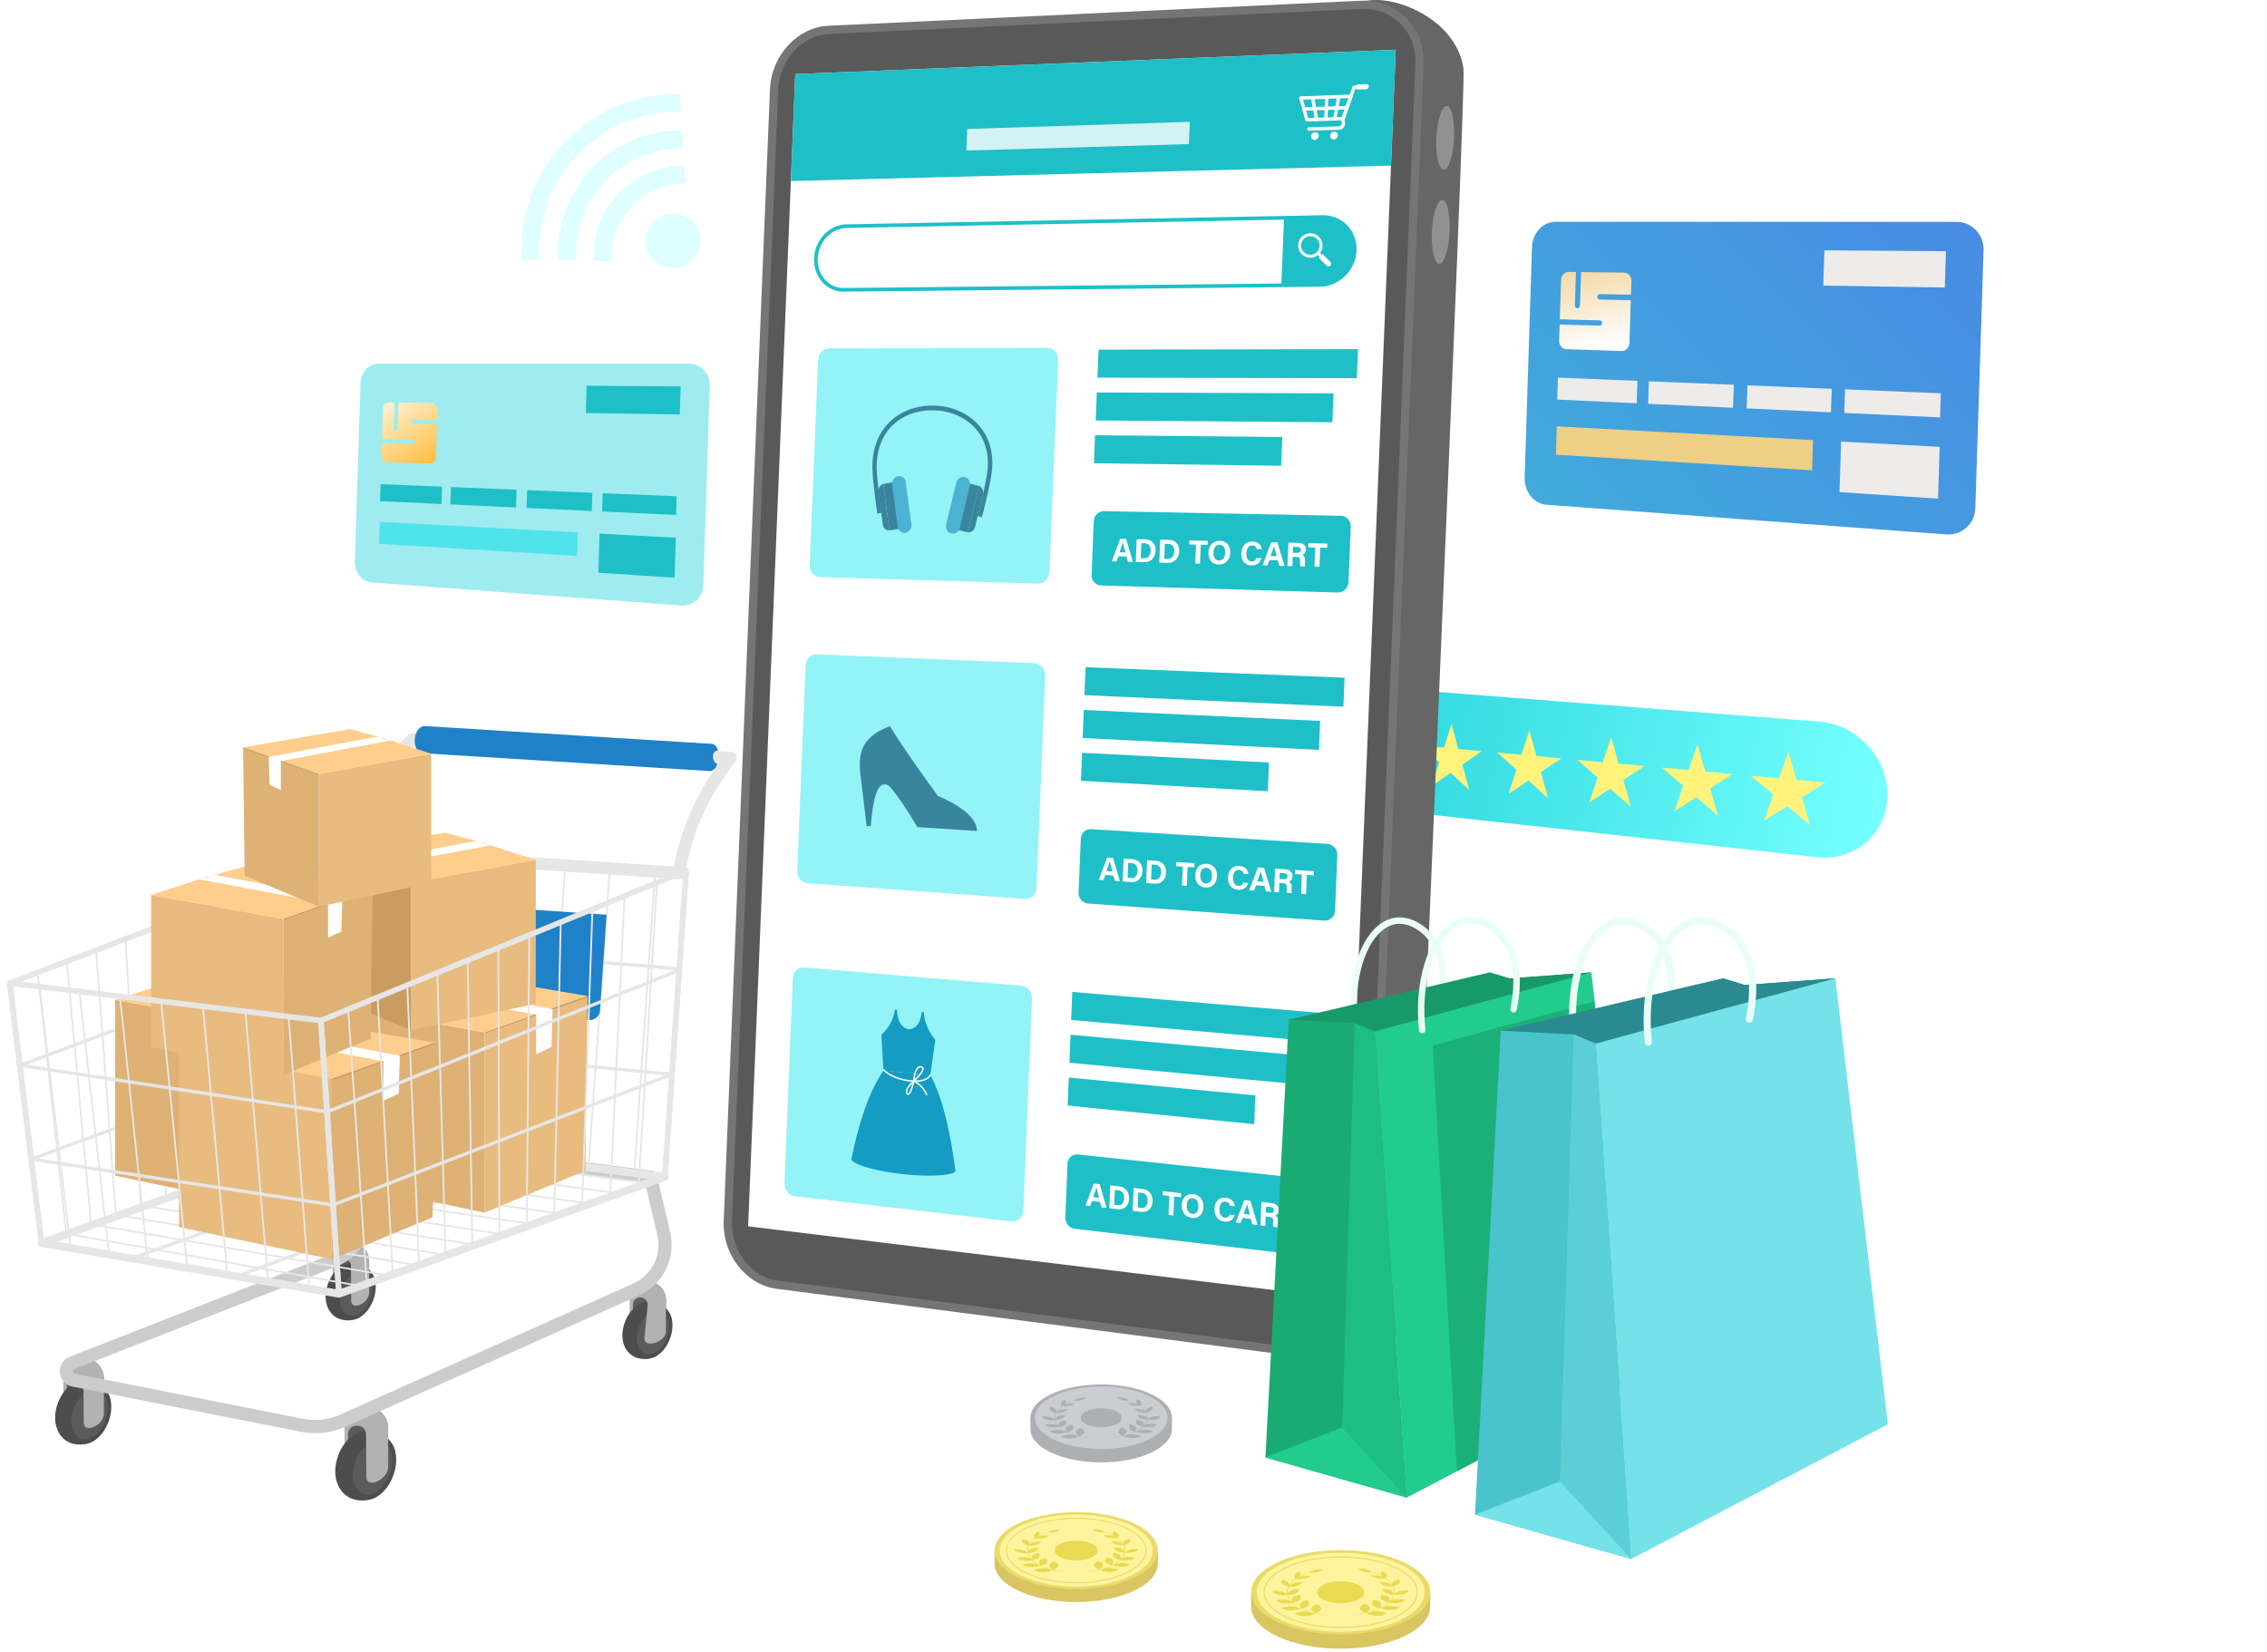 <svg xmlns="http://www.w3.org/2000/svg" xmlns:xlink="http://www.w3.org/1999/xlink" viewBox="0 0 4344.74 3166.06"><defs><style> .cls-1 { filter: url(#luminosity-noclip-9); } .cls-2 { filter: url(#luminosity-noclip-7); } .cls-3 { filter: url(#luminosity-noclip-3); } .cls-4 { filter: url(#luminosity-noclip-5); } .cls-5 { isolation: isolate; } .cls-5, .cls-6, .cls-7, .cls-8, .cls-9, .cls-10, .cls-11, .cls-12, .cls-13, .cls-14, .cls-15, .cls-16, .cls-17, .cls-18 { fill: none; } .cls-19 { filter: url(#luminosity-noclip); } .cls-20 { fill: #e6e6e6; } .cls-21 { fill: #e9fff6; } .cls-22 { fill: #e8db52; } .cls-23 { fill: #e8dc68; } .cls-24 { fill: #edeceb; } .cls-25, .cls-26 { fill: #fff; } .cls-27 { fill: #fff37c; } .cls-28 { fill: #fff39e; } .cls-29 { fill: #edcf85; } .cls-30 { fill: #ffcd8c; } .cls-31 { fill: #e8bb7f; } .cls-32 { fill: #919191; } .cls-33 { fill: #9eecf0; } .cls-34 { fill: #666; } .cls-35 { fill: #adafb3; } .cls-36 { fill: #b2b2b2; } .cls-37 { fill: #b38358; } .cls-38 { fill: #ccc; } .cls-39 { fill: #cacdd1; } .cls-40 { fill: #deb275; } .cls-41 { fill: #c99d62; } .cls-42 { fill: #defeff; } .cls-43 { fill: #d2f2f4; } .cls-44 { fill: #d9c561; } .cls-45 { fill: #1fbfc7; } .cls-46 { fill: #149cc4; } .cls-47 { fill: #1f81c7; } .cls-48 { fill: #1cb079; } .cls-49 { fill: #1ebd82; } .cls-50 { fill: #21cc8d; } .cls-51 { fill: #1aab75; } .cls-52 { fill: #189969; } .cls-53 { fill: #94f3f7; } .cls-54 { fill: #5b5b5b; } .cls-55 { fill: #595959; } .cls-56 { fill: #2b8a8f; } .cls-57 { fill: #5ad0d6; } .cls-58 { fill: #5c5c5c; } .cls-59 { fill: #3a859e; } .cls-60 { fill: #74e2e8; } .cls-61 { fill: #49c4cc; } .cls-62 { fill: #50e3eb; } .cls-63 { fill: #757575; } .cls-64 { fill: #4d4d4d; } .cls-65 { fill: #4db2d4; } .cls-6 { mask: url(#mask-9); } .cls-7 { mask: url(#mask-8); } .cls-8 { mask: url(#mask-2); } .cls-9 { mask: url(#mask-3); } .cls-10 { mask: url(#mask-6); } .cls-11 { mask: url(#mask-7); } .cls-12 { mask: url(#mask-4); } .cls-13 { mask: url(#mask-5); } .cls-14 { mask: url(#mask-1); } .cls-66 { filter: url(#luminosity-noclip-11); } .cls-67 { fill: url(#linear-gradient-6); } .cls-67, .cls-68, .cls-69, .cls-70, .cls-71, .cls-72, .cls-73, .cls-74, .cls-75, .cls-76, .cls-77, .cls-78 { mix-blend-mode: multiply; } .cls-68 { fill: url(#linear-gradient-8); } .cls-69 { fill: url(#linear-gradient-4); } .cls-79 { mix-blend-mode: hard-light; opacity: .2; } .cls-15 { mask: url(#mask-10); } .cls-16 { mask: url(#mask-11); } .cls-17, .cls-72 { opacity: .6; } .cls-17, .cls-26 { mix-blend-mode: soft-light; } .cls-70 { fill: url(#linear-gradient-11); } .cls-70, .cls-71, .cls-73, .cls-74, .cls-75 { opacity: .5; } .cls-71 { fill: url(#linear-gradient-16); } .cls-72 { fill: url(#linear-gradient-5); } .cls-18 { mask: url(#mask); } .cls-73 { fill: url(#linear-gradient-7); } .cls-74 { fill: url(#linear-gradient-9); } .cls-75 { fill: url(#linear-gradient-2); } .cls-80 { fill: url(#linear-gradient-3); } .cls-76 { fill: url(#linear-gradient); } .cls-81 { fill: url(#linear-gradient-14); } .cls-82 { fill: url(#linear-gradient-13); } .cls-83 { fill: url(#linear-gradient-12); } .cls-77 { fill: url(#linear-gradient-15); } .cls-78 { fill: url(#linear-gradient-10); } </style><filter id="luminosity-noclip" x="126.95" y="2075.79" width="2268.35" height="797.83" color-interpolation-filters="sRGB" filterUnits="userSpaceOnUse"></filter><filter id="luminosity-noclip-2" x="126.95" y="-9628.63" width="2268.35" height="32766" color-interpolation-filters="sRGB" filterUnits="userSpaceOnUse"></filter><mask id="mask-1" x="126.95" y="-9628.63" width="2268.35" height="32766" maskUnits="userSpaceOnUse"></mask><linearGradient id="linear-gradient" x1="548.27" y1="2800.15" x2="2147.01" y2="2032.95" gradientUnits="userSpaceOnUse"><stop offset="0" stop-color="#fff"></stop><stop offset="1" stop-color="#000"></stop></linearGradient><mask id="mask" x="126.95" y="2075.79" width="2268.35" height="797.83" maskUnits="userSpaceOnUse"><g class="cls-19"><g class="cls-14"><polygon class="cls-76" points="126.95 2757.56 691.83 2873.62 2395.3 2158.57 1811.53 2075.79 126.95 2757.56"></polygon></g></g></mask><linearGradient id="linear-gradient-2" x1="548.27" y1="2800.15" x2="2147.01" y2="2032.95" gradientUnits="userSpaceOnUse"><stop offset="0" stop-color="#0e7aa5"></stop><stop offset="1" stop-color="#fff"></stop></linearGradient><linearGradient id="linear-gradient-3" x1="2508.41" y1="1382.21" x2="3567.55" y2="1556.26" gradientTransform="translate(-17.72 43.03) rotate(-.37) scale(1.02 .98) skewX(-1.25)" gradientUnits="userSpaceOnUse"><stop offset="0" stop-color="#25d2d9"></stop><stop offset="1" stop-color="#74ffff"></stop></linearGradient><filter id="luminosity-noclip-3" x="1480.23" y="1845.36" width="2864.52" height="786.05" color-interpolation-filters="sRGB" filterUnits="userSpaceOnUse"></filter><filter id="luminosity-noclip-4" x="1480.23" y="-9628.63" width="2864.52" height="32766" color-interpolation-filters="sRGB" filterUnits="userSpaceOnUse"></filter><mask id="mask-3" x="1480.23" y="-9628.63" width="2864.52" height="32766" maskUnits="userSpaceOnUse"></mask><linearGradient id="linear-gradient-4" x1="2319.54" y1="2537.36" x2="3779.79" y2="1796.65" gradientUnits="userSpaceOnUse"><stop offset="0" stop-color="#fff"></stop><stop offset="1" stop-color="#000"></stop></linearGradient><mask id="mask-2" x="1480.23" y="1845.36" width="2864.52" height="786.05" maskUnits="userSpaceOnUse"><g class="cls-3"><g class="cls-9"><path class="cls-69" d="m1480.23,2489.09l1850.75-643.74,1013.77,138.73-1554.4,610.88c-60.52,30.45-128.74,42.21-195.97,33.79l-1114.15-139.66Z"></path></g></g></mask><linearGradient id="linear-gradient-5" x1="2319.54" y1="2537.36" x2="3779.79" y2="1796.65" xlink:href="#linear-gradient-2"></linearGradient><filter id="luminosity-noclip-5" x="1903.03" y="2923.56" width="328.19" height="154.62" color-interpolation-filters="sRGB" filterUnits="userSpaceOnUse"></filter><filter id="luminosity-noclip-6" x="1903.03" y="-9628.63" width="328.19" height="32766" color-interpolation-filters="sRGB" filterUnits="userSpaceOnUse"></filter><mask id="mask-5" x="1903.03" y="-9628.63" width="328.19" height="32766" maskUnits="userSpaceOnUse"></mask><linearGradient id="linear-gradient-6" x1="1959.88" y1="3048.33" x2="2357.84" y2="2872.2" gradientUnits="userSpaceOnUse"><stop offset="0" stop-color="#fff"></stop><stop offset="1" stop-color="#000"></stop></linearGradient><mask id="mask-4" x="1903.03" y="2923.56" width="328.19" height="154.62" maskUnits="userSpaceOnUse"><g class="cls-4"><g class="cls-13"><ellipse class="cls-67" cx="2067.12" cy="3000.87" rx="164.09" ry="77.31"></ellipse></g></g></mask><linearGradient id="linear-gradient-7" x1="1959.88" y1="3048.33" x2="2357.84" y2="2872.2" xlink:href="#linear-gradient-2"></linearGradient><filter id="luminosity-noclip-7" x="2394.04" y="2980.04" width="366.77" height="186.02" color-interpolation-filters="sRGB" filterUnits="userSpaceOnUse"></filter><filter id="luminosity-noclip-8" x="2394.04" y="-9628.63" width="366.77" height="32766" color-interpolation-filters="sRGB" filterUnits="userSpaceOnUse"></filter><mask id="mask-7" x="2394.04" y="-9628.63" width="366.77" height="32766" maskUnits="userSpaceOnUse"></mask><linearGradient id="linear-gradient-8" x1="2457.19" y1="3126.26" x2="2903.41" y2="2928.77" gradientUnits="userSpaceOnUse"><stop offset="0" stop-color="#fff"></stop><stop offset="1" stop-color="#000"></stop></linearGradient><mask id="mask-6" x="2394.04" y="2980.04" width="366.77" height="186.02" maskUnits="userSpaceOnUse"><g class="cls-2"><g class="cls-11"><ellipse class="cls-68" cx="2577.43" cy="3073.05" rx="183.39" ry="93.01"></ellipse></g></g></mask><linearGradient id="linear-gradient-9" x1="2457.19" y1="3126.26" x2="2903.41" y2="2928.77" xlink:href="#linear-gradient-2"></linearGradient><filter id="luminosity-noclip-9" x="1974.85" y="2668.25" width="279.45" height="141.73" color-interpolation-filters="sRGB" filterUnits="userSpaceOnUse"></filter><filter id="luminosity-noclip-10" x="1974.85" y="-9628.63" width="279.45" height="32766" color-interpolation-filters="sRGB" filterUnits="userSpaceOnUse"></filter><mask id="mask-9" x="1974.85" y="-9628.63" width="279.45" height="32766" maskUnits="userSpaceOnUse"></mask><linearGradient id="linear-gradient-10" x1="2022.97" y1="2779.66" x2="2362.94" y2="2629.2" gradientUnits="userSpaceOnUse"><stop offset="0" stop-color="#fff"></stop><stop offset="1" stop-color="#000"></stop></linearGradient><mask id="mask-8" x="1974.85" y="2668.25" width="279.45" height="141.73" maskUnits="userSpaceOnUse"><g class="cls-1"><g class="cls-6"><ellipse class="cls-78" cx="2114.58" cy="2739.12" rx="139.72" ry="70.87"></ellipse></g></g></mask><linearGradient id="linear-gradient-11" x1="2022.97" y1="2779.66" x2="2362.94" y2="2629.2" xlink:href="#linear-gradient-2"></linearGradient><linearGradient id="linear-gradient-12" x1="2221.8" y1="1851.86" x2="4175.74" y2="-102.07" gradientTransform="translate(44.7 -4.11) rotate(.01) skewX(-1.83)" gradientUnits="userSpaceOnUse"><stop offset="0" stop-color="#38cad1"></stop><stop offset=".28" stop-color="#3db6d7"></stop><stop offset=".84" stop-color="#4a83e7"></stop><stop offset="1" stop-color="#4f74ed"></stop></linearGradient><linearGradient id="linear-gradient-13" x1="2976.77" y1="190.14" x2="3148.43" y2="1054.91" gradientUnits="userSpaceOnUse"><stop offset=".24" stop-color="#ebbc60"></stop><stop offset=".55" stop-color="#fff"></stop><stop offset=".99" stop-color="#ffbc38"></stop></linearGradient><linearGradient id="linear-gradient-14" x1="595.59" y1="529.28" x2="830.08" y2="901.07" xlink:href="#linear-gradient-13"></linearGradient><filter id="luminosity-noclip-11" x="2425.21" y="2361.99" width="1779.68" height="633.45" color-interpolation-filters="sRGB" filterUnits="userSpaceOnUse"></filter><filter id="luminosity-noclip-12" x="2425.21" y="-9628.63" width="1779.68" height="32766" color-interpolation-filters="sRGB" filterUnits="userSpaceOnUse"></filter><mask id="mask-11" x="2425.21" y="-9628.63" width="1779.68" height="32766" maskUnits="userSpaceOnUse"></mask><linearGradient id="linear-gradient-15" x1="2821.68" y1="2875.6" x2="4253.87" y2="2188.33" gradientUnits="userSpaceOnUse"><stop offset="0" stop-color="#fff"></stop><stop offset="1" stop-color="#000"></stop></linearGradient><mask id="mask-10" x="2425.21" y="2361.99" width="1779.68" height="633.45" maskUnits="userSpaceOnUse"><g class="cls-66"><g class="cls-16"><polygon class="cls-77" points="3414.63 2361.99 2425.21 2797.77 2696.09 2870.5 2828.59 2870.18 2826.66 2905.9 3128.76 2995.44 4204.89 2479.93 3414.63 2361.99"></polygon></g></g></mask><linearGradient id="linear-gradient-16" x1="2821.68" y1="2875.6" x2="4253.87" y2="2188.33" xlink:href="#linear-gradient-2"></linearGradient></defs><g class="cls-5"><g id="Layer_3" data-name="Layer 3"><g class="cls-17"><g><rect class="cls-25" x="3467.69" y="-108.72" width="5" height="823.38" transform="translate(1724.88 3317.58) rotate(-64.92)"></rect><rect class="cls-25" x="2450.72" y="283.29" width="684.87" height="5" transform="translate(180.91 1315.13) rotate(-27.35)"></rect><rect class="cls-25" x="3166.86" y="120.61" width="5" height="668.35" transform="translate(-23.51 694.02) rotate(-12.45)"></rect><rect class="cls-25" x="2736.66" y="1289.43" width="5" height="883.72" transform="translate(-268.25 2937.85) rotate(-54.16)"></rect><rect class="cls-25" x="3700.88" y="502.32" width="5" height="1044.32" transform="translate(1070.83 3823.46) rotate(-62.22)"></rect><polygon class="cls-25" points="3432.54 1458.8 3433.51 1456.5 3846.81 476.32 3841.28 473.99 3840.31 476.3 3427.01 1456.47 3432.54 1458.8"></polygon><rect class="cls-25" x="1786.02" y="-386.91" width="5" height="1421.17" transform="translate(1168.83 2032.34) rotate(-80.32)"></rect><rect class="cls-25" x="2299.44" y="-.13" width="5" height="522.17" transform="translate(508.98 1728.04) rotate(-45.76)"></rect><rect class="cls-25" x="1312.92" y="1625.7" width="744.92" height="5" transform="translate(-549.03 2334.57) rotate(-61.55)"></rect><rect class="cls-25" x="1445.58" y="1711.6" width="997.83" height="5" transform="translate(-586.85 1155.98) rotate(-28.96)"></rect><rect class="cls-25" x="1113.19" y="1366.93" width="755.9" height="5" transform="translate(-224.14 293.95) rotate(-10.48)"></rect><polygon class="cls-25" points="35.91 1264.65 714.58 730.64 711.47 726.75 32.81 1260.76 35.91 1264.65"></polygon><rect class="cls-25" x="518.17" y="238.24" width="5" height="562.6" transform="translate(-214.51 496.46) rotate(-43.14)"></rect><rect class="cls-25" x="579.75" y="462.02" width="641.56" height="5" transform="translate(-2.76 923.65) rotate(-54.23)"></rect><rect class="cls-25" x="1101.27" y="204.05" width="5" height="1234.3" transform="translate(-20.5 28.3) rotate(-1.46)"></rect><rect class="cls-25" x="1190.04" y="288.47" width="5" height="963.31" transform="translate(313.57 1884.87) rotate(-84.6)"></rect><rect class="cls-25" x="1311.23" y="1373.36" width="5" height="647.13" transform="translate(-755.73 1128.78) rotate(-36.9)"></rect><rect class="cls-25" x="1795.53" y="1099.76" width="652.74" height="5" transform="translate(-232.9 1517.39) rotate(-37.45)"></rect><rect class="cls-25" x="1764.93" y="797.39" width="5" height="521.39" transform="translate(-264.6 720.15) rotate(-21.47)"></rect><rect class="cls-25" x="2376.65" y="839.95" width="869.12" height="5" transform="translate(-90.79 405.37) rotate(-8.12)"></rect><rect class="cls-25" x="2378.51" y="903.81" width="5" height="568.7"></rect><rect class="cls-25" x="1084.22" y="139.03" width="1034.48" height="5" transform="translate(-5.35 195.22) rotate(-6.96)"></rect><rect class="cls-25" x="3418.98" y="1359.1" width="758.14" height="5" transform="translate(-218.74 981.42) rotate(-14.32)"></rect><rect class="cls-25" x="2948.95" y="1720.19" width="630.17" height="5" transform="translate(75.18 3580.86) rotate(-58.05)"></rect><rect class="cls-25" x="2024.03" y="502.42" width="5" height="714.43" transform="translate(922.95 2764.34) rotate(-82.9)"></rect><rect class="cls-25" x="2198.4" y="670.96" width="473.2" height="5" transform="translate(1223.62 2890.51) rotate(-76.81)"></rect><polygon class="cls-25" points="2381.7 1476.35 2383.15 1475.18 3245.51 782.2 3241.22 776.86 2380.31 1468.67 1861.5 1296.66 1859.34 1303.18 1861.72 1303.96 2381.7 1476.35"></polygon><polygon class="cls-25" points="1121.41 1441.93 1122.51 1435.16 1120.04 1434.76 32.44 1258.91 31.34 1265.68 33.81 1266.08 1121.41 1441.93"></polygon><polygon class="cls-25" points="1671.21 819.61 1673.48 818.58 2492.69 445.18 2489.85 438.94 1668.37 813.37 1671.21 819.61"></polygon><polygon class="cls-25" points="1118.88 1444 1122.06 1440.42 1676.28 815.86 1671.16 811.31 1120.1 1432.29 714.77 720.92 708.81 724.31 1118.88 1444"></polygon><rect class="cls-25" x="1376.62" y="84.67" width="6.86" height="850.37" transform="translate(29.86 1094.2) rotate(-43.68)"></rect><polygon class="cls-25" points="2378.56 1475.98 2381.06 1475.94 3433.3 1458.72 3433.19 1451.86 3430.69 1451.9 2378.45 1469.12 2378.56 1475.98"></polygon><polygon class="cls-25" points="3428.12 1458.66 3434.73 1456.81 3434.05 1454.4 3244.04 777.76 3237.44 779.62 3238.12 782.02 3428.12 1458.66"></polygon><polygon class="cls-25" points="3241.5 784.89 3242.96 784.16 3846.85 479.4 3843.76 473.27 3241.33 777.3 2488.12 438.95 2485.31 445.2 3241.5 784.89"></polygon></g><g><circle class="cls-25" cx="3843.07" cy="477.46" r="34.36" transform="translate(-26.86 621.76) rotate(-9.22)"></circle><circle class="cls-25" cx="3430.75" cy="1455.33" r="34.36" transform="translate(-188.82 568.34) rotate(-9.22)"></circle><circle class="cls-25" cx="3241.42" cy="781.09" r="34.36"></circle><circle class="cls-25" cx="3097.31" cy="128.47" r="34.36" transform="translate(19.42 497.79) rotate(-9.22)"></circle><circle class="cls-25" cx="1088.04" cy="204.25" r="34.36"></circle><circle class="cls-25" cx="2114.89" cy="78.82" r="34.36"></circle><circle class="cls-25" cx="34.36" cy="1262.69" r="34.36" transform="translate(-199.68 21.4) rotate(-9.12)"></circle><circle class="cls-25" cx="2489" cy="443.1" r="34.36"></circle><circle class="cls-25" cx="2381.01" cy="1472.51" r="34.36"></circle><circle class="cls-25" cx="4165.35" cy="1267.86" r="34.36" transform="translate(323.49 3316.7) rotate(-45)"></circle><circle class="cls-25" cx="1119.49" cy="1438.15" r="34.36" transform="translate(-637.6 1922.07) rotate(-67.5)"></circle><circle class="cls-25" cx="713.03" cy="724.79" r="34.36"></circle><circle class="cls-25" cx="328.31" cy="314.28" r="34.36" transform="translate(-58.3 75.34) rotate(-12.03)"></circle><circle class="cls-25" cx="1672.06" cy="815.46" r="34.36" transform="translate(-86.88 1421.17) rotate(-45)"></circle><circle class="cls-25" cx="1862.8" cy="1300.71" r="34.36" transform="translate(-51.76 2523.95) rotate(-67.5)"></circle><circle class="cls-25" cx="1507.97" cy="1955.7" r="34.36" transform="translate(-941.21 1639.11) rotate(-45)"></circle><circle class="cls-25" cx="3097.31" cy="1990.06" r="34.36"></circle><circle class="cls-25" cx="2381.01" cy="903.81" r="34.36" transform="translate(634.82 2757.7) rotate(-67.5)"></circle></g></g></g><g id="Layer_7" data-name="Layer 7"><g><g><circle class="cls-42" cx="1289.85" cy="461.39" r="52.49"></circle><g><path class="cls-42" d="m1304.9,213.69l-2.18-33.69c-177.06-.34-311.51,140.66-302.8,317.42l33.76.53c-7.51-158.18,112.78-284.31,271.23-284.26Z"></path><path class="cls-42" d="m1309.42,283.65l-2.18-33.69c-138.41.25-243.46,110.38-237.23,248.56l33.76.53c-5.04-119.61,85.86-214.87,205.65-215.4Z"></path><path class="cls-42" d="m1313.8,351.37l-2.18-33.69c-101.01.82-177.58,81.04-173.74,181.91l33.76.53c-2.65-82.28,59.77-147.65,142.17-148.75Z"></path></g></g><g class="cls-18"><polygon class="cls-75" points="126.95 2757.56 691.83 2873.62 2395.3 2158.57 1811.53 2075.79 126.95 2757.56"></polygon></g><g><path class="cls-80" d="m3482,1642.98l-857.48-94.3c-57.16-6.29-101.91-62.56-100.75-125.79h0c1.15-63.22,47.8-110.92,104.99-106.48l857.99,66.71c72.82,5.66,131.74,69.45,130.4,142.39h0c-1.33,72.94-62.38,125.47-135.15,117.47Z"></path><polygon class="cls-27" points="2781.9 1387.39 2794.84 1435.6 2839.93 1439.72 2802.87 1465.51 2815.9 1514.09 2780.19 1481.29 2743.86 1506.58 2758.33 1461.22 2723.32 1429.07 2767.32 1433.09 2781.9 1387.39"></polygon><polygon class="cls-27" points="2931 1399.82 2944.62 1449.29 2992.03 1453.62 2953.07 1479.98 2966.8 1529.84 2929.24 1496.11 2891.06 1521.93 2906.26 1475.47 2869.45 1442.42 2915.69 1446.65 2931 1399.82"></polygon><polygon class="cls-27" points="3087.83 1412.9 3102.2 1463.69 3152.12 1468.25 3111.11 1495.2 3125.59 1546.4 3086.03 1511.69 3045.87 1538.08 3061.83 1490.46 3023.09 1456.46 3071.74 1460.91 3087.83 1412.9"></polygon><polygon class="cls-27" points="3253.03 1426.68 3268.2 1478.86 3320.84 1483.67 3277.61 1511.24 3292.9 1563.85 3251.18 1528.1 3208.87 1555.09 3225.67 1506.24 3184.83 1471.24 3236.1 1475.93 3253.03 1426.68"></polygon><polygon class="cls-27" points="3427.28 1441.22 3443.31 1494.87 3498.89 1499.94 3453.27 1528.16 3469.44 1582.27 3425.38 1545.41 3380.74 1573.01 3398.44 1522.88 3355.34 1486.83 3409.43 1491.77 3427.28 1441.22"></polygon></g><g class="cls-8"><path class="cls-72" d="m1480.23,2489.09l1850.75-643.74,1013.77,138.73-1554.4,610.88c-60.52,30.45-128.74,42.21-195.97,33.79l-1114.15-139.66Z"></path></g><g><path class="cls-34" d="m2804.78,131.73c-16.99-125.42-223.61-172.68-223.47-91.46l-892.95,42.01c-58.07,2.73-106.86,55.94-109.43,118.86l-86.89,2124.63c-2.57,62.92,41.71,119.94,99.36,127.41l887.96,115.02c5.31,11.97,15.78,23.57,32.66,34.26,109.18,15.63,164.6-27.34,186.85-81.1,7.1-14.33,11.39-30.6,12.11-48.19-2.42-29.89,99.53-2312.08,93.8-2341.45Z"></path><g><g><path class="cls-63" d="m2501.89,2601.58l-1013.46-131.28c-58.86-7.62-104.08-65.84-101.46-130.1l88.72-2169.42c2.63-64.25,52.45-118.58,111.74-121.37L2608.23,1.39c69.01-3.25,123.11,50.96,120.24,121.1l-96.85,2368.23c-2.87,70.14-61.21,119.74-129.73,110.87Z"></path><path class="cls-55" d="m2517.68,2586.75c-4.54,0-9.17-.3-13.76-.9l-1013.46-131.28c-50.63-6.56-89.94-57.57-87.65-113.72l88.72-2169.42c2.3-56.15,45.65-103.78,96.64-106.18l1020.79-48.03c1.71-.08,3.43-.12,5.13-.12,27.49,0,52.76,10.55,71.14,29.7,18.83,19.62,28.56,46.26,27.38,75.03l-96.86,2368.23c-2.25,55.12-44.42,96.68-98.09,96.68Z"></path><polygon class="cls-25" points="2577.08 2489.19 1433.8 2350.55 1524.12 142.02 2674.98 95.39 2577.08 2489.19"></polygon></g><polygon class="cls-45" points="2665.89 317.5 1515.74 346.94 1524.12 142.02 2674.98 95.39 2665.89 317.5"></polygon><g><g><path class="cls-25" d="m2574.01,230.56l-69.49,2.2c-1.38.04-2.56-.82-2.92-2.15l-11.51-41.62c-.27-.97-.06-2.05.57-2.9.63-.85,1.6-1.38,2.61-1.41l96.13-3.36c1.02-.04,1.97.43,2.53,1.24.57.82.7,1.89.34,2.89l-15.12,42.76c-.48,1.36-1.75,2.31-3.14,2.35Zm-66.92-4.33l64.85-2.08,12.79-36.18-87.4,3.02,9.75,35.24Z"></path><path class="cls-25" d="m2567.55,248.64l-59.25,1.8c-1.75.05-3.11-1.35-3.04-3.13.07-1.78,1.55-3.27,3.3-3.33l56.92-1.76c3.89-.22,5.77-3.01,6.16-5.81.35-2.51-.48-5.03-2.1-5.71l22.73-64.6c.48-1.36,1.75-2.32,3.15-2.37l20.88-.75c1.78-.06,3.16,1.34,3.08,3.14-.07,1.8-1.57,3.3-3.35,3.37l-18.53.66-20.89,59.97c4.57,8.02-2.52,18.32-9.06,18.52Z"></path><path class="cls-25" d="m2527.23,260.68c-.17,4.11-3.57,7.53-7.61,7.65-4.03.12-7.16-3.11-6.99-7.22.17-4.1,3.57-7.53,7.6-7.65,4.03-.12,7.17,3.11,7,7.22Z"></path><path class="cls-25" d="m2564.1,259.59c-.17,4.12-3.59,7.55-7.64,7.67-4.05.12-7.19-3.12-7.03-7.23.17-4.11,3.59-7.55,7.64-7.67,4.05-.12,7.2,3.12,7.03,7.23Z"></path><path class="cls-25" d="m2540.91,231.61c-1.76.06-3.12-1.35-3.05-3.14l1.73-42.18c.07-1.79,1.56-3.29,3.31-3.35,1.76-.06,3.12,1.34,3.05,3.13l-1.73,42.2c-.07,1.79-1.56,3.28-3.32,3.34Z"></path><path class="cls-25" d="m2523.19,232.17c-1.45.05-2.72-.93-2.99-2.42l-7.66-41.8c-.32-1.73.82-3.49,2.55-3.95,1.72-.45,3.38.58,3.7,2.3l7.67,41.82c.32,1.73-.83,3.5-2.55,3.94-.24.06-.48.1-.71.1Z"></path><path class="cls-25" d="m2557.94,231.07c-.15,0-.31,0-.46-.02-1.73-.2-2.87-1.81-2.55-3.59l7.78-42.44c.33-1.78,2-3.06,3.73-2.87,1.73.2,2.88,1.8,2.55,3.58l-7.78,42.46c-.3,1.62-1.71,2.83-3.27,2.87Z"></path><path class="cls-25" d="m2581.56,209.46l-82.72,2.73c-1.75.06-3.1-1.34-3.03-3.12s1.55-3.27,3.3-3.33l82.73-2.77c1.77-.06,3.14,1.35,3.07,3.14-.07,1.79-1.57,3.29-3.33,3.35Z"></path></g><path class="cls-25" d="m2618.68,170.94l-18.83.67.4-9.78,18.83-.68c2.43-.09,4.32,1.83,4.22,4.29l-.04.9c-.1,2.46-2.15,4.52-4.58,4.61Z"></path></g><polygon class="cls-43" points="2278.58 276.18 1852.05 288.61 1853.74 247.19 2280.33 233.5 2278.58 276.18"></polygon><g><path class="cls-45" d="m1616.65,559.02c-14.86,0-28.78-5.92-39.26-16.72-11.68-12.04-17.96-29.22-17.22-47.12,1.44-35.33,29.23-64.58,61.95-65.2l912.59-17.46c17.86-.34,34.51,6.38,46.79,18.93,12.58,12.85,19.08,30.19,18.32,48.82-1.55,37.86-33.1,68.97-70.32,69.35l-.04-3.51.04,3.51-912.26,9.4c-.19,0-.39,0-.58,0Zm919.36-139.51c-.39,0-.77,0-1.16.01l-912.59,17.46c-29.07.56-53.78,26.79-55.07,58.48-.65,16,4.91,31.29,15.25,41.96,9.26,9.54,21.62,14.75,34.73,14.59l912.26-9.4c33.56-.35,61.99-28.44,63.39-62.63.68-16.68-5.12-32.18-16.33-43.63-10.65-10.88-24.98-16.83-40.48-16.83Z"></path><path class="cls-45" d="m2529.46,546.12l-73.86.76,5.29-129.44,73.89-1.41c35.39-.68,63.01,28.02,61.54,64.1h0c-1.48,36.08-31.48,65.63-66.86,65.99Z"></path></g><g><g><g><path class="cls-53" d="m1988.47,1118.59l-416.96-12.37c-11.38-.34-20.17-10.64-19.67-23.02l16.08-393.13c.51-12.38,10.14-22.43,21.53-22.45l417.51-.92c12.11-.03,21.52,10.32,21,23.11l-16.62,406.27c-.52,12.79-10.77,22.87-22.86,22.51Z"></path><polygon class="cls-45" points="2105.41 670.16 2103.21 723.88 2600.42 724.79 2602.69 669.2 2105.41 670.16"></polygon><polygon class="cls-45" points="2102.05 752.2 2099.86 805.92 2553.48 809.35 2555.74 753.93 2102.05 752.2"></polygon><polygon class="cls-45" points="2098.7 834.24 2096.5 887.96 2455.3 892.74 2457.55 837.67 2098.7 834.24"></polygon></g><g><path class="cls-45" d="m2563.49,1135.65l-453.44-13.45c-10.4-.31-18.47-9.39-18.02-20.28l4.21-102.9c.45-10.89,9.23-19.56,19.64-19.36l453.62,8.93c11.1.22,19.73,9.53,19.27,20.8l-4.35,106.45c-.46,11.27-9.84,20.14-20.93,19.81Z"></path><g><path class="cls-25" d="m2143.38,1066.25l-3.63,10.01-8.92-.24,15.99-43.38,11.37.27,13.13,44.18-9.57-.25-3.06-10.2-15.32-.39Zm13.69-7.41c-2.6-9.35-4.25-15.31-5.12-19.27h-.06c-1.21,4.29-3.56,11.1-6.25,18.98l11.43.29Z"></path><path class="cls-25" d="m2178.49,1033.39l16.74.39c12.24.29,19.99,8.9,19.46,21.91-.52,12.82-8.77,22.31-21.69,21.97l-16.31-.43,1.79-43.85Zm7.62,36.45l6.85.18c8.08.21,11.95-6.01,12.3-14.55.29-7.21-2.81-13.85-11.07-14.05l-6.91-.16-1.17,28.59Z"></path><path class="cls-25" d="m2223.55,1034.44l16.85.39c12.32.29,20.12,8.93,19.59,21.98-.53,12.86-8.82,22.38-21.82,22.04l-16.41-.43,1.8-43.98Zm7.67,36.56l6.89.18c8.13.21,12.02-6.03,12.37-14.6.3-7.23-2.83-13.9-11.14-14.1l-6.95-.17-1.17,28.68Z"></path><path class="cls-25" d="m2292.09,1043.87l-13.01-.31.32-7.82,35.24.82-.32,7.84-12.99-.31-1.49,36.39-9.24-.24,1.49-36.37Z"></path><path class="cls-25" d="m2357.72,1059.63c-.51,12.37-8.13,22.81-22.12,22.44-13.52-.36-20.14-10.63-19.62-23.35.53-12.85,8.71-22.56,22.05-22.25,12.62.29,20.25,9.57,19.69,23.16Zm-32.15-.86c-.36,8.68,3.05,15.33,10.66,15.53,8.3.22,11.53-6.86,11.85-14.78.34-8.44-2.76-15.08-10.75-15.27-7.8-.19-11.41,5.91-11.76,14.52Z"></path><path class="cls-25" d="m2417.49,1069.79c-2.04,8.3-8.41,14.22-19.3,13.93-13.77-.36-19.82-10.54-19.3-23.19.5-12.2,7.66-22.95,21.62-22.62,11.59.27,16.92,7.32,17.68,14.85l-9.39-.23c-.8-3.51-2.99-7-8.91-7.14-7.74-.18-10.98,6.91-11.32,15.05-.31,7.49,1.95,15.5,10.31,15.72,6.17.16,8.23-3.99,9.16-6.62l9.46.24Z"></path><path class="cls-25" d="m2432.75,1073.68l-3.77,10.21-9.28-.25,16.61-44.24,11.84.28,13.71,45.08-9.96-.26-3.19-10.41-15.95-.41Zm14.24-7.55c-2.72-9.54-4.43-15.62-5.34-19.66h-.06c-1.26,4.38-3.69,11.33-6.49,19.36l11.9.3Z"></path><path class="cls-25" d="m2477.45,1067.22l-.73,17.93-9.28-.24,1.83-44.73,19.27.45c9.56.22,14.51,5.68,14.23,12.64-.24,5.99-3.57,9.16-6.81,10.45,2.13.9,5.36,3.26,5.03,11.33l-.09,2.21c-.12,2.99-.26,6.44.29,8.54l-9.06-.24c-.69-1.97-.67-5.36-.48-10.1l.03-.65c.2-4.88-.92-7.25-7.98-7.43l-6.24-.16Zm.32-7.73l7.96.2c5.16.13,7.28-1.84,7.43-5.55.15-3.64-2.13-5.78-6.77-5.89l-8.15-.19-.47,11.43Z"></path><path class="cls-25" d="m2520.7,1049.33l-13.42-.32.32-7.94,36.36.85-.33,7.96-13.4-.32-1.51,36.97-9.54-.25,1.51-36.94Z"></path></g></g></g><g><path class="cls-59" d="m1881.74,991.57l-8.08-2.74c.2-.62,17.04-65.21,19.18-89.86,2.58-29.68-5.07-56.02-22.09-76.14-19.4-22.93-49.72-36.18-83.09-36.39-32.47-.21-61.08,11.35-80.64,32.48-17.93,19.38-27.21,45.98-26.87,76.98.26,24.51,9.34,86.34,9.44,86.96l-8.2,1.62c-.38-2.56-9.25-63.05-9.52-88.2-.36-33.5,9.78-62.38,29.38-83.57,21.2-22.93,52-35.49,86.79-35.29,35.68.2,68.21,14.47,89.15,39.2,18.61,21.98,26.99,50.66,24.18,82.91-2.24,25.74-18.8,89.45-19.63,92.03Z"></path><g><g><path class="cls-59" d="m1683.6,942.9l8.29,62.59c.9,6.77,6.37,11.5,12.59,11.19l-11.65-88.92c-6.07,1.85-10.13,8.33-9.23,15.14Z"></path><path class="cls-59" d="m1705.96,1016.52l23.62-4.2-11.86-89.23-23.57,4.35c-.45.08-.89.19-1.31.32l11.65,88.92c.49-.02.98-.07,1.48-.16Z"></path></g><path class="cls-65" d="m1735.44,1021.21h0c-7.23,1.28-13.92-3.96-14.95-11.7l-10.7-80.55c-1.03-7.72,3.98-15.06,11.2-16.4h0c7.22-1.34,13.91,3.85,14.94,11.59l10.74,80.69c1.03,7.75-4,15.08-11.24,16.36Z"></path></g><g><g><path class="cls-59" d="m1883.94,947.34l-15.2,62.65c-1.64,6.76-7.74,11.13-14.04,10.35l21.4-88.88c6.02,2.24,9.49,9.05,7.83,15.87Z"></path><path class="cls-59" d="m1853.22,1020.08l-23.5-5.96,21.51-88.88,23.57,5.81c.45.11.89.25,1.31.41l-21.4,88.88c-.49-.06-.99-.14-1.49-.27Z"></path></g><path class="cls-65" d="m1822.85,1022.61h0c7.16,1.82,14.49-2.94,16.35-10.64l19.45-80.32c1.87-7.72-2.45-15.41-9.63-17.18h0c-7.18-1.77-14.51,3.05-16.37,10.76l-19.39,80.18c-1.86,7.69,2.43,15.39,9.59,17.21Z"></path></g></g></g><g><g><g><path class="cls-53" d="m1963.75,1723l-416.24-30.14c-11.36-.82-20.14-11.52-19.63-23.9l16.08-393.13c.51-12.38,10.12-22.04,21.49-21.58l416.78,16.85c12.09.49,21.48,11.25,20.96,24.04l-16.62,406.27c-.52,12.79-10.75,22.45-22.82,21.57Z"></path><polygon class="cls-45" points="2080.52 1278.76 2078.32 1332.49 2574.66 1354.56 2576.93 1298.97 2080.52 1278.76"></polygon><polygon class="cls-45" points="2077.16 1360.81 2074.96 1414.53 2527.8 1437.27 2530.06 1381.84 2077.16 1360.81"></polygon><polygon class="cls-45" points="2073.81 1442.85 2071.61 1496.57 2429.78 1516.62 2432.04 1461.55 2073.81 1442.85"></polygon></g><g><path class="cls-45" d="m2537.77,1764.56l-452.65-32.77c-10.39-.75-18.43-10.19-17.99-21.09l4.21-102.9c.45-10.89,9.22-19.2,19.61-18.55l452.83,28.26c11.08.69,19.69,10.39,19.23,21.66l-4.35,106.45c-.46,11.27-9.82,19.76-20.89,18.95Z"></path><g><path class="cls-25" d="m2118.4,1677.16l-3.63,9.87-8.9-.62,15.97-42.77,11.35.75,13.11,44.81-9.55-.66-3.05-10.35-15.3-1.05Zm13.67-6.84c-2.6-9.48-4.24-15.51-5.11-19.52h-.06c-1.21,4.25-3.55,10.97-6.24,18.75l11.41.77Z"></path><path class="cls-25" d="m2153.45,1645.73l16.71,1.1c12.22.81,19.96,9.76,19.43,22.78-.52,12.82-8.75,21.98-21.65,21.09l-16.28-1.13,1.79-43.85Zm7.6,36.83l6.84.47c8.06.55,11.93-5.51,12.28-14.06.29-7.21-2.8-14-11.05-14.55l-6.9-.46-1.17,28.59Z"></path><path class="cls-25" d="m2198.43,1648.71l16.82,1.11c12.3.81,20.09,9.8,19.55,22.86-.53,12.86-8.81,22.05-21.78,21.15l-16.38-1.13,1.8-43.98Zm7.65,36.95l6.88.47c8.11.56,12-5.53,12.35-14.1.3-7.23-2.82-14.04-11.12-14.59l-6.94-.46-1.17,28.68Z"></path><path class="cls-25" d="m2266.85,1661.07l-12.99-.86.32-7.82,35.18,2.32-.32,7.84-12.96-.86-1.49,36.39-9.23-.64,1.49-36.37Z"></path><path class="cls-25" d="m2332.36,1679.65c-.51,12.37-8.12,22.51-22.08,21.54-13.5-.93-20.11-11.51-19.59-24.23.53-12.85,8.7-22.23,22.01-21.35,12.59.83,20.21,10.44,19.66,24.04Zm-32.09-2.23c-.35,8.68,3.05,15.49,10.64,16.01,8.29.57,11.51-6.38,11.83-14.3.35-8.44-2.75-15.23-10.73-15.76-7.78-.52-11.39,5.43-11.75,14.05Z"></path><path class="cls-25" d="m2392.03,1692.38c-2.04,8.23-8.4,13.89-19.27,13.14-13.74-.95-19.79-11.4-19.27-24.05.5-12.2,7.65-22.66,21.58-21.74,11.57.76,16.89,8.06,17.65,15.63l-9.38-.63c-.8-3.55-2.99-7.14-8.89-7.53-7.72-.51-10.96,6.46-11.3,14.59-.31,7.49,1.94,15.61,10.29,16.18,6.16.42,8.22-3.65,9.14-6.25l9.44.64Z"></path><path class="cls-25" d="m2407.26,1696.92l-3.77,10.07-9.26-.64,16.58-43.61,11.82.78,13.68,45.74-9.94-.69-3.18-10.56-15.92-1.09Zm14.22-6.96c-2.71-9.67-4.42-15.83-5.33-19.92h-.06c-1.26,4.33-3.69,11.18-6.48,19.12l11.88.81Z"></path><path class="cls-25" d="m2451.88,1692.35l-.73,17.93-9.26-.64,1.83-44.73,19.24,1.27c9.54.63,14.48,6.31,14.2,13.27-.24,5.99-3.56,9.03-6.8,10.18,2.13.99,5.35,3.49,5.02,11.56l-.09,2.21c-.12,2.99-.26,6.44.29,8.57l-9.04-.62c-.68-2-.67-5.39-.48-10.14l.03-.65c.2-4.88-.91-7.3-7.97-7.78l-6.23-.42Zm.32-7.73l7.94.53c5.15.35,7.27-1.53,7.42-5.24.15-3.64-2.12-5.88-6.76-6.19l-8.13-.54-.47,11.43Z"></path><path class="cls-25" d="m2495.06,1676.27l-13.4-.89.32-7.94,36.3,2.4-.33,7.96-13.38-.89-1.51,36.97-9.52-.66,1.51-36.94Z"></path></g></g></g><g><path class="cls-59" d="m1872.46,1592.7c-.12-38.54-75.05-67.06-75.05-67.06,0,0-65.24-89.58-92.03-133.86-49.19,19.22-61.75,45.28-56.48,92,24.41-21.56,62.95,22.66,109.08,101.64l114.48,7.28Z"></path><path class="cls-59" d="m1648.91,1483.77l12.02,99.52,7.76.5c3.97-44.29,10.88-94.39,36.01-76.83,1.62-39.71-54.98-42.85-55.78-23.19Z"></path></g></g><g><g><g><path class="cls-53" d="m1938.47,2341.19l-415.49-48.31c-11.33-1.32-20.1-12.42-19.59-24.79l16.08-393.13c.51-12.38,10.1-21.63,21.45-20.68l416.04,35.03c12.07,1.02,21.44,12.21,20.92,25l-16.62,406.27c-.52,12.79-10.73,22.02-22.78,20.62Z"></path><polygon class="cls-45" points="2055.06 1901.25 2052.86 1954.97 2548.32 1998.68 2550.59 1943.09 2055.06 1901.25"></polygon><polygon class="cls-45" points="2051.7 1983.29 2049.51 2037.01 2501.53 2079.51 2503.8 2024.08 2051.7 1983.29"></polygon><polygon class="cls-45" points="2048.35 2065.33 2046.15 2119.05 2403.69 2154.73 2405.94 2099.66 2048.35 2065.33"></polygon></g><g><path class="cls-45" d="m2511.47,2407.81l-451.84-52.54c-10.37-1.21-18.4-11.01-17.95-21.91l4.21-102.9c.45-10.89,9.2-18.83,19.58-17.73l452.02,48.02c11.06,1.17,19.66,11.26,19.2,22.53l-4.35,106.45c-.46,11.27-9.81,19.36-20.86,18.08Z"></path><g><path class="cls-25" d="m2092.85,2302l-3.62,9.73-8.89-1,15.94-42.15,11.33,1.25,13.08,45.47-9.53-1.08-3.04-10.5-15.27-1.71Zm13.64-6.26c-2.59-9.61-4.23-15.72-5.1-19.78h-.06c-1.21,4.2-3.55,10.83-6.23,18.5l11.39,1.27Z"></path><path class="cls-25" d="m2127.83,2272.04l16.68,1.83c12.2,1.34,19.92,10.65,19.39,23.67-.52,12.82-8.74,21.64-21.61,20.18l-16.25-1.84,1.79-43.85Zm7.58,37.23l6.82.77c8.05.91,11.91-5,12.26-13.55.29-7.21-2.79-14.14-11.03-15.05l-6.88-.76-1.17,28.59Z"></path><path class="cls-25" d="m2172.73,2276.98l16.79,1.85c12.28,1.35,20.05,10.69,19.51,23.75-.53,12.86-8.79,21.7-21.75,20.24l-16.36-1.85,1.8-43.98Zm7.64,37.35l6.87.77c8.1.91,11.98-5.01,12.33-13.58.3-7.23-2.81-14.19-11.1-15.1l-6.93-.77-1.17,28.68Z"></path><path class="cls-25" d="m2241.03,2292.34l-12.96-1.43.32-7.82,35.12,3.86-.32,7.84-12.94-1.43-1.49,36.39-9.21-1.04,1.49-36.37Z"></path><path class="cls-25" d="m2306.43,2313.81c-.51,12.37-8.11,22.19-22.04,20.62-13.48-1.52-20.07-12.4-19.55-25.12.53-12.85,8.68-21.89,21.98-20.43,12.57,1.38,20.18,11.34,19.62,24.94Zm-32.04-3.63c-.35,8.68,3.04,15.65,10.62,16.5,8.27.93,11.49-5.89,11.81-13.81.34-8.44-2.75-15.38-10.71-16.25-7.77-.86-11.37,4.94-11.73,13.56Z"></path><path class="cls-25" d="m2365.98,2329.15c-2.04,8.16-8.38,13.55-19.24,12.32-13.72-1.55-19.75-12.28-19.23-24.93.5-12.2,7.64-22.37,21.55-20.84,11.55,1.27,16.86,8.81,17.62,16.43l-9.36-1.04c-.8-3.6-2.98-7.28-8.88-7.93-7.71-.85-10.95,5.99-11.28,14.13-.31,7.49,1.94,15.72,10.27,16.66,6.15.69,8.2-3.3,9.13-5.86l9.42,1.06Z"></path><path class="cls-25" d="m2381.19,2334.37l-3.76,9.92-9.25-1.04,16.55-42.97,11.79,1.3,13.65,46.42-9.92-1.12-3.18-10.72-15.89-1.78Zm14.19-6.35c-2.7-9.81-4.41-16.05-5.32-20.19h-.06c-1.25,4.28-3.68,11.04-6.47,18.87l11.86,1.32Z"></path><path class="cls-25" d="m2425.73,2331.74l-.73,17.93-9.25-1.04,1.83-44.73,19.2,2.11c9.53,1.05,14.46,6.95,14.17,13.91-.24,5.99-3.56,8.89-6.79,9.9,2.12,1.09,5.34,3.73,5.01,11.8l-.09,2.21c-.12,2.99-.26,6.44.29,8.6l-9.02-1.02c-.68-2.04-.67-5.43-.48-10.18l.03-.65c.2-4.88-.91-7.35-7.95-8.14l-6.21-.69Zm.32-7.73l7.93.88c5.14.57,7.26-1.22,7.41-4.93.15-3.64-2.12-5.98-6.75-6.49l-8.12-.9-.47,11.43Z"></path><path class="cls-25" d="m2468.84,2317.51l-13.38-1.48.32-7.94,36.23,3.98-.33,7.96-13.35-1.47-1.51,36.97-9.5-1.07,1.51-36.94Z"></path></g></g></g><g><g><path class="cls-46" d="m1773.33,1957.37c-1.55-5.57-2.4-11.36-2.69-17.18l-4.32-.38c-.33,5.18-1.64,10.55-2.5,13.41-3.52,11.67-12.39,19.9-22.48,19.56-10.03-1.5-18.13-11.26-20.65-23.44-.62-2.98-1.47-8.53-1.38-13.71l-4.29-.38c-.76,5.71-2.06,11.28-4.04,16.51-4.87,12.88-12.72,23.38-21.83,31.81l4.05,68.33,42.85,4.18,3.75.37,43.14,4.21,9.7-67.49c-8.47-10.11-15.49-22.04-19.31-35.77Z"></path><path class="cls-46" d="m1831.39,2245.21c-20.22,18.69-177.49,3.18-200.04-22.07,13.19-62.71,29.59-123.03,61.82-171.26l89.79,8.75c25.61,47.32,38.69,113.4,48.42,184.57Z"></path></g><path class="cls-25" d="m1754.41,2073.7c-2.85,0-5.96-.15-9.37-.48-36.37-3.57-52.84-21.55-53.52-22.31-.52-.58-.47-1.46.11-1.98.58-.52,1.46-.47,1.98.11.16.18,16.5,17.94,51.71,21.39,31.39,3.07,36.27-10.1,36.32-10.23.25-.73,1.04-1.13,1.77-.88.73.24,1.13,1.02.9,1.75-.18.57-4.38,12.63-29.89,12.63Z"></path><path class="cls-25" d="m1740.52,2098.96c-.92,0-2.08-.42-3.15-2.03-6.15-9.19,10.89-23.95,12.86-25.6l3.14-2.64-.87,4.01c-1.27,5.88-5.86,25.15-11.4,26.2-.18.03-.37.06-.58.06Zm8.2-22.44c-5.32,5.27-12.3,13.95-9.02,18.85.34.51.68.81.88.78,2.16-.41,5.67-9.8,8.15-19.63Z"></path><path class="cls-25" d="m1749.52,2075.77l.22-3.45c.06-.88,1.44-21.56,9.39-27.44,2.03-1.5,4.31-1.97,6.77-1.38,2.9.69,3.9,2.38,4.23,3.67,2,7.76-16,24.4-18.05,26.27l-2.56,2.33Zm14.37-29.71c-1.1,0-2.13.36-3.1,1.07-4.74,3.51-7.05,14.74-7.9,21.69,7.03-6.86,15.58-16.88,14.53-20.96-.13-.51-.5-1.24-2.17-1.64-.47-.11-.92-.17-1.36-.17Z"></path><path class="cls-25" d="m1775.73,2099.41c-.56,0-1.09-.34-1.3-.89-7.24-18.3-23.63-24.74-23.79-24.81-.72-.28-1.09-1.09-.81-1.81.28-.72,1.09-1.09,1.81-.81.72.27,17.71,6.96,25.4,26.39.28.72-.07,1.54-.79,1.82-.17.07-.34.1-.52.1Z"></path></g></g></g></g><g><g><g><path class="cls-20" d="m1301.31,1685.1c-.26,0-.52,0-.78-.03l-607.88-40.27c-3.43-.23-6.58-1.94-8.63-4.7-2.05-2.75-2.79-6.27-2.02-9.61,25.92-113.01,58.78-185.62,100.46-222,2.31-2.02,5.32-3.05,8.39-2.87l610.34,35.51c4.39.26,8.26,2.94,10.04,6.97,1.78,4.02,1.15,8.7-1.62,12.11-51.08,63.02-83.63,135.38-96.76,215.07-.94,5.69-5.86,9.82-11.55,9.82Zm-593.31-62.76l583.58,38.66c13.48-72.28,42.37-138.66,86.06-197.75l-583.23-33.94c-34.2,32.34-63.23,97.21-86.4,193.03Z"></path><path class="cls-47" d="m1376.26,1438.25c-2-5.84-5.77-11.81-11.53-12.4l-552.03-34.31c-23.28,4.2-23.29,50.81-3.15,52.1l552.03,34.31c6.62-1.36,10.94-6.33,13.58-14.14-10.43-.39-13.16-25.35,1.1-25.57Z"></path></g><g><path class="cls-54" d="m702.15,2854.03h0c-22.98,0-41.78-18.8-41.78-41.78v-74.59c0-22.98,18.8-41.78,41.78-41.78h0c22.98,0,41.78,18.8,41.78,41.78v74.59c0,22.98-18.8,41.78-41.78,41.78Z"></path><polygon class="cls-36" points="660.37 2737.66 660.37 2835.91 666.98 2831.26 666.98 2729.66 660.37 2737.66"></polygon><g><path class="cls-64" d="m693.97,2743.73s40.77-9.61,59.71,27.86c18.94,37.48-37.3,101.32-51.2,103.83-13.91,2.51-40.24-.55-52.53-25-12.28-24.46,12.64-93.32,44.02-106.69Z"></path><g><ellipse class="cls-64" cx="687.8" cy="2804.44" rx="63.42" ry="42.17" transform="translate(-2180.35 2470.3) rotate(-69.58)"></ellipse><ellipse class="cls-64" cx="713.96" cy="2814.18" rx="63.42" ry="42.17" transform="translate(-2172.45 2501.17) rotate(-69.58)"></ellipse><ellipse class="cls-54" cx="713.96" cy="2814.18" rx="52.96" ry="35.22" transform="translate(-2172.45 2501.17) rotate(-69.58)"></ellipse></g></g><path class="cls-54" d="m643.8,2735.2h-.14v-1.37c0,.47.05.92.14,1.37Z"></path><path class="cls-36" d="m702.15,2695.88h0c-22.98,0-41.78,18.5-41.78,41.11l6.61,12.89c0-23.09,34.58-23.04,34.58,0l.59,80.99c0,22.86,39.8,6.76,41.78-17.94v-75.93c0-22.61-18.8-41.11-41.78-41.11Z"></path></g><g><rect class="cls-58" x="122.07" y="2602.76" width="76.99" height="145.73" rx="38.5" ry="38.5"></rect><polygon class="cls-36" points="122.07 2641.26 122.07 2731.8 128.16 2727.51 128.16 2633.9 122.07 2641.26"></polygon><g><path class="cls-64" d="m153.03,2646.85s37.57-8.86,55.02,25.67c17.45,34.53-34.37,93.36-47.18,95.67-12.82,2.32-37.08-.5-48.4-23.04-11.32-22.54,11.65-85.99,40.57-98.31Z"></path><g><ellipse class="cls-64" cx="147.34" cy="2702.8" rx="58.44" ry="38.86" transform="translate(-2436.95 1897.65) rotate(-69.58)"></ellipse><ellipse class="cls-64" cx="171.45" cy="2711.77" rx="58.44" ry="38.86" transform="translate(-2429.67 1926.09) rotate(-69.58)"></ellipse><ellipse class="cls-54" cx="171.45" cy="2711.77" rx="48.8" ry="32.45" transform="translate(-2429.67 1926.1) rotate(-69.58)"></ellipse></g></g><path class="cls-54" d="m106.8,2638.99h-.13v-1.27c0,.43.05.85.13,1.27Z"></path><path class="cls-36" d="m160.56,2602.76h0c-21.17,0-38.5,17.05-38.5,37.88l6.09,11.87c0-21.28,31.86-21.23,31.86,0l.54,74.63c0,21.06,36.67,6.23,38.5-16.53v-69.97c0-20.83-17.32-37.88-38.5-37.88Z"></path></g><g><path class="cls-58" d="m673.09,2512.69h0c-18.89,0-34.35-15.46-34.35-34.35v-61.33c0-18.89,15.46-34.35,34.35-34.35h0c18.89,0,34.35,15.46,34.35,34.35v61.33c0,18.89-15.46,34.35-34.35,34.35Z"></path><polygon class="cls-36" points="638.74 2417.01 638.74 2497.8 644.18 2493.97 644.18 2410.44 638.74 2417.01"></polygon><g><path class="cls-64" d="m666.37,2422s33.52-7.9,49.09,22.91c15.57,30.81-30.66,83.3-42.1,85.37-11.44,2.07-33.09-.45-43.19-20.56s10.39-76.73,36.2-87.72Z"></path><g><ellipse class="cls-64" cx="661.29" cy="2471.92" rx="52.14" ry="34.67" transform="translate(-1885.99 2228.98) rotate(-69.57)"></ellipse><ellipse class="cls-64" cx="682.81" cy="2479.93" rx="52.14" ry="34.67" transform="translate(-1879.49 2254.37) rotate(-69.58)"></ellipse><ellipse class="cls-54" cx="682.81" cy="2479.93" rx="43.54" ry="28.96" transform="translate(-1879.49 2254.36) rotate(-69.58)"></ellipse></g></g><path class="cls-54" d="m625.12,2414.98h-.11v-1.13c0,.38.04.76.11,1.13Z"></path><path class="cls-36" d="m673.09,2382.66h0c-18.89,0-34.35,15.21-34.35,33.8l5.44,10.6c0-18.98,28.43-18.94,28.43,0l.49,66.59c0,18.79,32.72,5.56,34.35-14.75v-62.43c0-18.59-15.46-33.8-34.35-33.8Z"></path></g><g><path class="cls-58" d="m1241.83,2586.79h0c-18.89,0-34.35-15.46-34.35-34.35v-61.33c0-18.89,15.46-34.35,34.35-34.35h0c18.89,0,34.35,15.46,34.35,34.35v61.33c0,18.89-15.46,34.35-34.35,34.35Z"></path><polygon class="cls-36" points="1207.48 2491.12 1207.48 2571.9 1212.92 2568.07 1212.92 2484.54 1207.48 2491.12"></polygon><g><path class="cls-64" d="m1235.11,2496.11s33.52-7.9,49.09,22.91c15.57,30.81-30.66,83.3-42.1,85.37-11.44,2.07-33.09-.45-43.19-20.56s10.39-76.73,36.2-87.72Z"></path><g><ellipse class="cls-64" cx="1230.03" cy="2546.02" rx="52.14" ry="34.67" transform="translate(-1585.18 2810.21) rotate(-69.57)"></ellipse><ellipse class="cls-64" cx="1251.55" cy="2554.03" rx="52.14" ry="34.67" transform="translate(-1578.68 2835.6) rotate(-69.58)"></ellipse><ellipse class="cls-54" cx="1251.55" cy="2554.03" rx="43.54" ry="28.96" transform="translate(-1578.68 2835.6) rotate(-69.58)"></ellipse></g></g><path class="cls-54" d="m1193.86,2489.09h-.11v-1.13c0,.38.04.76.11,1.13Z"></path><path class="cls-36" d="m1241.83,2456.77h0c-18.89,0-34.35,15.21-34.35,33.8l5.44,10.6c0-18.98,28.43-18.94,28.43,0l-6.34,64.51c0,18.79,39.54,7.63,41.17-12.67v-62.43c0-18.59-15.46-33.8-34.35-33.8Z"></path></g><path class="cls-38" d="m604.18,2746.99c-9.25,0-18.53-.91-27.76-2.73l-437.82-86.56c-13.14-2.6-22.77-13.31-23.96-26.65-1.19-13.34,6.39-25.59,18.87-30.47l503.01-196.81c36.42-14.25,57.3-52.43,49.65-90.79l-25.48-127.66c-.79-3.98.38-8.1,3.14-11.07,2.77-2.97,6.8-4.42,10.82-3.91l573.63,73.33c5.22.67,9.48,4.51,10.68,9.63l25.67,109.59c11.1,49.06-14.12,99.49-59.95,119.99l-562.51,251.67c-18.45,8.25-38.12,12.44-57.98,12.44Zm84.67-549.41l22.04,110.46c10.05,50.36-17.37,100.49-65.19,119.21l-503.01,196.81c-2.69,1.05-3.08,3.16-2.94,4.75.14,1.58.9,3.59,3.73,4.15l437.82,86.56c23.91,4.73,48.31,1.97,70.56-7.99l562.51-251.67c34.9-15.62,54.11-54.02,45.67-91.31l-23.65-100.97-547.55-70Z"></path><g><g><g><path class="cls-20" d="m1274.25,2261.04c-.22,0-.44-.01-.65-.04l-625.84-77.26c-2.82-.35-4.87-2.85-4.66-5.68l40.75-549.73c.22-2.91,2.76-5.12,5.65-4.92l625.84,40.27c1.41.09,2.73.74,3.67,1.81.93,1.07,1.4,2.46,1.3,3.88l-40.75,586.73c-.1,1.46-.8,2.81-1.93,3.74-.96.79-2.16,1.22-3.39,1.22Zm-620.15-87.26l615.23,75.95,39.99-575.78-615.23-39.58-39.99,539.41Z"></path><rect class="cls-20" x="985.8" y="1517.23" width="6.39" height="628" transform="translate(-916.95 2667.25) rotate(-85.31)"></rect><rect class="cls-20" x="971.59" y="1714.75" width="6.39" height="629.06" transform="translate(-1137.72 2807.43) rotate(-84.56)"></rect></g><g><path class="cls-20" d="m710.44,2187.63s-.09,0-.14,0c-.94-.08-1.64-.9-1.56-1.84l45.72-553.77c.08-.94.9-1.63,1.84-1.56.94.08,1.64.9,1.56,1.84l-45.72,553.77c-.07.89-.82,1.56-1.7,1.56Z"></path><path class="cls-20" d="m791.13,2197.62s-.09,0-.14,0c-.94-.08-1.64-.9-1.56-1.84l44.94-558.45c.08-.94.88-1.63,1.84-1.56.94.08,1.64.9,1.56,1.84l-44.94,558.45c-.07.89-.82,1.57-1.7,1.57Z"></path><path class="cls-20" d="m873.17,2207.78s-.09,0-.13,0c-.94-.07-1.64-.89-1.57-1.83l44.13-563.21c.07-.94.88-1.66,1.83-1.57.94.07,1.64.89,1.57,1.83l-44.13,563.21c-.07.89-.82,1.57-1.7,1.57Z"></path><path class="cls-20" d="m956.59,2218.11s-.09,0-.13,0c-.94-.07-1.64-.89-1.57-1.83l43.28-568.05c.07-.94.88-1.64,1.83-1.57.94.07,1.64.89,1.57,1.83l-43.28,568.05c-.07.89-.82,1.58-1.7,1.58Z"></path><path class="cls-20" d="m1041.44,2228.61s-.08,0-.13,0c-.94-.07-1.64-.89-1.57-1.83l42.39-572.97c.07-.94.89-1.64,1.83-1.57.94.07,1.64.89,1.57,1.83l-42.39,572.97c-.07.9-.81,1.58-1.7,1.58Z"></path><path class="cls-20" d="m1127.75,2239.3s-.08,0-.12,0c-.94-.07-1.65-.88-1.58-1.82l41.47-577.98c.07-.94.88-1.65,1.82-1.58.94.07,1.65.88,1.58,1.82l-41.47,577.98c-.06.9-.81,1.58-1.7,1.58Z"></path><path class="cls-20" d="m1215.55,2250.17s-.08,0-.12,0c-.94-.07-1.65-.88-1.58-1.82l40.52-583.08c.07-.94.88-1.66,1.82-1.58.94.07,1.65.88,1.58,1.82l-40.52,583.08c-.06.9-.81,1.59-1.7,1.59Z"></path></g><path class="cls-47" d="m1128.41,1955.18l-295.3-25.61c-10.81-.94-18.85-10.4-18.03-21.22l13.49-177.67,333.94,22.56-12.63,183.57c-.76,11.04-10.43,19.32-21.46,18.36Z"></path></g><g><g><path class="cls-20" d="m127.23,2367.24c-.86,0-1.6-.65-1.69-1.52l-55-501.63c-.1-.94.57-1.78,1.51-1.88.93-.1,1.78.57,1.88,1.51l55,501.63c.1.94-.57,1.78-1.51,1.88-.06,0-.13.01-.19.01Z"></path><path class="cls-20" d="m174.68,2350.21c-.87,0-1.61-.66-1.69-1.55l-46.6-505.89c-.09-.94.6-1.77,1.54-1.85.92-.08,1.77.6,1.85,1.54l46.6,505.89c.09.94-.6,1.77-1.54,1.85-.05,0-.11,0-.16,0Z"></path><path class="cls-20" d="m222.33,2333.1c-.88,0-1.63-.68-1.7-1.58l-38.13-510.18c-.07-.94.63-1.76,1.57-1.83.94-.07,1.76.63,1.83,1.57l38.13,510.18c.07.94-.63,1.76-1.57,1.83-.04,0-.09,0-.13,0Z"></path><path class="cls-20" d="m270.17,2315.93c-.9,0-1.65-.7-1.7-1.61l-29.58-514.5c-.05-.94.66-1.74,1.6-1.8.92-.03,1.74.66,1.8,1.6l29.58,514.5c.05.94-.66,1.74-1.6,1.8-.03,0-.07,0-.1,0Z"></path><path class="cls-20" d="m318.21,2298.68c-.91,0-1.67-.72-1.7-1.64l-20.95-518.86c-.04-.94.69-1.73,1.63-1.77.95-.04,1.73.69,1.77,1.63l20.95,518.86c.04.94-.69,1.73-1.63,1.77-.02,0-.05,0-.07,0Z"></path><path class="cls-20" d="m366.44,2281.37c-.92,0-1.68-.74-1.7-1.67l-12.24-523.25c-.02-.94.72-1.72,1.66-1.74.95,0,1.72.72,1.74,1.66l12.24,523.25c.02.94-.72,1.72-1.66,1.74h-.04Z"></path><path class="cls-20" d="m414.87,2263.98c-.94,0-1.7-.76-1.7-1.69l-3.46-527.68c0-.94.75-1.71,1.69-1.72h.01c.94,0,1.7.76,1.7,1.69l3.46,527.68c0,.94-.75,1.71-1.69,1.72h-.01Z"></path><path class="cls-20" d="m463.5,2246.53h-.02c-.94-.01-1.7-.78-1.69-1.72l5.4-532.14c0-.94.77-1.69,1.7-1.69h.02c.94.01,1.7.78,1.69,1.72l-5.4,532.14c0,.94-.77,1.69-1.7,1.69Z"></path><path class="cls-20" d="m512.33,2229s-.03,0-.05,0c-.94-.02-1.68-.81-1.66-1.75l14.34-536.63c.03-.94.82-1.73,1.75-1.66.94.02,1.68.81,1.66,1.75l-14.34,536.63c-.02.93-.78,1.66-1.7,1.66Z"></path><path class="cls-20" d="m561.36,2211.4s-.05,0-.07,0c-.94-.04-1.67-.84-1.63-1.78l23.36-541.16c.04-.94.82-1.68,1.78-1.63.94.04,1.67.84,1.63,1.78l-23.36,541.16c-.04.92-.79,1.63-1.7,1.63Z"></path><path class="cls-20" d="m610.59,2193.73s-.07,0-.1,0c-.94-.06-1.66-.86-1.6-1.8l32.46-545.73c.06-.94.88-1.65,1.8-1.6.94.06,1.66.86,1.6,1.8l-32.46,545.73c-.05.9-.8,1.6-1.7,1.6Z"></path></g><g><path class="cls-20" d="m79.53,2387.99c-.98,0-1.94-.27-2.79-.79-1.38-.85-2.3-2.28-2.49-3.89l-60.85-498.34c-.3-2.43,1.1-4.75,3.39-5.62l670.47-255.6c1.7-.65,3.62-.38,5.08.71,1.46,1.09,2.26,2.85,2.13,4.67l-40.75,549.73c-.16,2.1-1.53,3.91-3.51,4.62l-568.87,204.21c-.58.21-1.19.31-1.8.31Zm-55.06-500.17l59.53,487.58,559.34-200.79,39.88-537.92L24.47,1887.81Z"></path><rect class="cls-20" x="16.49" y="1919.97" width="681.13" height="6.39" transform="translate(-649.44 245.96) rotate(-20.45)"></rect><rect class="cls-20" x="40.63" y="2107.38" width="640.92" height="6.39" transform="translate(-709.09 255.95) rotate(-20.28)"></rect></g></g></g><g><g><path class="cls-20" d="m690.71,2466.72c-.1,0-.2,0-.3-.03l-561.69-100.12c-.93-.17-1.54-1.05-1.38-1.98.16-.93,1.05-1.55,1.98-1.38l561.69,100.12c.93.16,1.54,1.05,1.38,1.98-.15.83-.87,1.41-1.68,1.41Z"></path><path class="cls-20" d="m745.8,2446.96c-.1,0-.19,0-.29-.02l-567.19-98.1c-.93-.16-1.55-1.04-1.39-1.97.16-.93,1.04-1.54,1.97-1.39l567.19,98.1c.93.16,1.55,1.04,1.39,1.97-.14.83-.86,1.41-1.68,1.41Z"></path><path class="cls-20" d="m800.87,2427.21c-.09,0-.19,0-.28-.02l-572.69-96.09c-.93-.16-1.56-1.03-1.4-1.96.16-.93,1.03-1.56,1.96-1.4l572.69,96.09c.93.16,1.56,1.03,1.4,1.96-.14.83-.86,1.42-1.68,1.42Z"></path><path class="cls-20" d="m855.93,2407.46c-.09,0-.18,0-.28-.02l-578.18-94.08c-.93-.15-1.56-1.03-1.41-1.96.15-.93,1.02-1.57,1.96-1.41l578.18,94.08c.93.15,1.56,1.03,1.41,1.96-.14.84-.86,1.43-1.68,1.43Z"></path><path class="cls-20" d="m910.97,2387.72c-.09,0-.18,0-.27-.02l-583.67-92.07c-.93-.15-1.56-1.02-1.42-1.95.15-.93,1.02-1.56,1.95-1.42l583.67,92.07c.93.15,1.56,1.02,1.42,1.95-.13.84-.86,1.44-1.68,1.44Z"></path><path class="cls-20" d="m965.99,2367.98c-.09,0-.17,0-.26-.02l-589.16-90.06c-.93-.14-1.57-1.01-1.43-1.94.14-.93,1.01-1.57,1.94-1.43l589.16,90.06c.93.14,1.57,1.01,1.43,1.94-.13.84-.85,1.45-1.68,1.45Z"></path><path class="cls-20" d="m1020.99,2348.25c-.08,0-.17,0-.25-.02l-594.65-88.05c-.93-.14-1.57-1-1.44-1.94.14-.93,1-1.57,1.94-1.44l594.65,88.05c.93.14,1.57,1.01,1.44,1.94-.13.85-.85,1.46-1.68,1.46Z"></path><path class="cls-20" d="m1075.98,2328.53c-.08,0-.16,0-.24-.02l-600.13-86.04c-.93-.13-1.58-1-1.45-1.93.13-.93,1-1.57,1.93-1.45l600.13,86.04c.93.13,1.58,1,1.45,1.93-.12.85-.85,1.46-1.68,1.46Z"></path><path class="cls-20" d="m1130.96,2308.81c-.08,0-.16,0-.24-.02l-605.61-84.04c-.93-.13-1.58-.99-1.45-1.92.13-.93.99-1.57,1.92-1.45l605.61,84.04c.93.13,1.58.99,1.45,1.92-.12.85-.85,1.47-1.69,1.47Z"></path><path class="cls-20" d="m1185.91,2289.1c-.08,0-.15,0-.23-.01l-611.08-82.03c-.93-.13-1.59-.98-1.46-1.92.13-.93.98-1.59,1.92-1.46l611.08,82.03c.93.13,1.59.98,1.46,1.92-.12.86-.85,1.48-1.69,1.48Z"></path><path class="cls-20" d="m1240.85,2269.39c-.07,0-.15,0-.22-.01l-616.56-80.03c-.93-.12-1.59-.98-1.47-1.91.12-.93.97-1.6,1.91-1.47l616.56,80.03c.93.12,1.59.98,1.47,1.91-.11.86-.84,1.49-1.69,1.49Z"></path></g><g><rect class="cls-20" x="234.21" y="2303.71" width="620.61" height="6.39" transform="translate(-750.14 321.41) rotate(-19.83)"></rect><rect class="cls-20" x="433.85" y="2333.63" width="629.69" height="6.39" transform="translate(-766.27 406.49) rotate(-20.36)"></rect><path class="cls-20" d="m649.54,2487.24c-.42,0-.84-.04-1.25-.11l-570.01-97.12c-3.34-.57-5.88-3.32-6.18-6.7-.3-3.38,1.72-6.53,4.91-7.67l568.87-204.21c1.1-.39,2.27-.53,3.43-.38l625.84,77.26c3.43.42,6.12,3.15,6.5,6.58.38,3.43-1.64,6.68-4.89,7.84l-624.71,224.07c-.81.29-1.66.44-2.52.44Zm-540.75-107.16l540.08,92.02,593.36-212.82-592.98-73.21-540.47,194.01Z"></path></g></g><g><g><polygon class="cls-40" points="513.47 2315.14 220.78 2253.43 220.78 1916.56 513.47 1969.53 513.47 2315.14"></polygon><polygon class="cls-30" points="220.78 1916.56 342.17 1877.19 432.23 1852.45 710.91 1899.96 513.47 1969.53 220.78 1916.56"></polygon><polygon class="cls-40" points="513.47 2315.14 706.69 2234.6 710.91 1899.96 513.47 1969.53 513.47 2315.14"></polygon><path class="cls-37" d="m630.17,1930.33s-.07,0-.1,0l-288-52.6c-.3-.05-.49-.34-.44-.64.05-.3.34-.5.64-.44l288,52.6c.3.05.49.34.44.64-.05.26-.28.45-.54.45Z"></path><path class="cls-37" d="m515,1970.84c-.23,0-.44-.14-.52-.37-.1-.28.05-.6.33-.7l194.96-68.57c.29-.1.6.05.7.34.1.28-.05.6-.33.7l-194.96,68.57c-.06.02-.12.03-.18.03Z"></path><polygon class="cls-26" points="327.39 1882.21 612.43 1935.74 612.43 2011.37 641.86 1997.53 643.93 1925.01 361.66 1872.17 327.39 1882.21"></polygon></g><g><polygon class="cls-40" points="928.62 2324.34 635.93 2262.63 635.93 1925.76 928.62 1978.73 928.62 2324.34"></polygon><polygon class="cls-30" points="635.93 1925.76 757.32 1886.38 847.38 1861.65 1126.06 1909.16 928.62 1978.73 635.93 1925.76"></polygon><polygon class="cls-31" points="928.62 2324.34 1121.84 2243.8 1126.06 1909.16 928.62 1978.73 928.62 2324.34"></polygon><path class="cls-37" d="m1045.32,1939.53s-.07,0-.1,0l-288-52.6c-.3-.05-.49-.34-.44-.64.05-.3.34-.5.64-.44l288,52.6c.3.05.49.34.44.64-.05.26-.28.45-.54.45Z"></path><path class="cls-37" d="m930.15,1980.04c-.23,0-.44-.14-.52-.37-.1-.28.05-.6.33-.7l194.96-68.57c.28-.1.6.05.7.34.1.28-.05.6-.33.7l-194.96,68.57c-.06.02-.12.03-.18.03Z"></path><polygon class="cls-26" points="742.53 1891.4 1027.57 1944.93 1027.57 2020.57 1057.01 2006.73 1059.08 1934.2 776.81 1881.37 742.53 1891.4"></polygon><polygon class="cls-79" points="860.17 1966.34 1026.82 1923.99 691.88 1912.68 691.88 1957.48 635.93 1945.2 635.93 2262.63 833.22 2298.53 860.17 1966.34"></polygon></g><g><polygon class="cls-31" points="635.78 2413.66 343.09 2351.95 343.09 2015.08 635.78 2068.05 635.78 2413.66"></polygon><polygon class="cls-30" points="343.09 2015.08 464.48 1975.7 554.54 1950.97 833.22 1998.48 635.78 2068.05 343.09 2015.08"></polygon><polygon class="cls-40" points="635.78 2413.66 829 2333.12 833.22 1998.48 635.78 2068.05 635.78 2413.66"></polygon><path class="cls-37" d="m752.48,2028.85s-.07,0-.1,0l-288-52.6c-.3-.05-.49-.34-.44-.64.05-.3.34-.49.64-.44l288,52.6c.3.05.49.34.44.64-.05.26-.28.45-.54.45Z"></path><path class="cls-37" d="m637.31,2069.36c-.23,0-.44-.14-.52-.37-.1-.28.05-.6.33-.7l194.96-68.57c.29-.1.6.05.7.34.1.28-.05.6-.33.7l-194.96,68.57c-.06.02-.12.03-.18.03Z"></path><polygon class="cls-26" points="449.7 1980.72 734.74 2034.25 734.74 2109.89 764.17 2096.05 766.24 2023.53 483.97 1970.69 449.7 1980.72"></polygon><polygon class="cls-79" points="343.09 2077.28 532.59 2077.28 558.13 2054 725.88 1981.89 554.54 1950.97 343.09 2015.08 343.09 2077.28"></polygon></g><g><polygon class="cls-31" points="787.36 1974.48 1026.82 1923.99 1026.82 1648.39 787.36 1691.72 787.36 1974.48"></polygon><polygon class="cls-30" points="1026.82 1648.39 927.5 1616.17 853.82 1595.93 625.82 1634.81 787.36 1691.72 1026.82 1648.39"></polygon><polygon class="cls-41" points="787.36 1974.48 629.28 1908.58 625.82 1634.81 787.36 1691.72 787.36 1974.48"></polygon><polygon class="cls-79" points="826.71 1684.6 787.36 1714.81 729.4 1754.65 725.88 1948.85 696.33 1936.01 696.33 1658.85 787.36 1691.72 826.71 1684.6"></polygon><path class="cls-37" d="m691.88,1659.65c-.21,0-.4-.15-.44-.37-.04-.24.12-.48.36-.52l235.62-43.03c.24-.04.48.12.52.36.04.24-.12.48-.36.52l-235.62,43.03s-.05,0-.08,0Z"></path><path class="cls-37" d="m786.11,1692.79s-.1,0-.15-.02l-159.5-56.1c-.23-.08-.36-.34-.27-.57.08-.23.34-.35.57-.27l159.5,56.1c.23.08.36.34.27.57-.06.18-.24.3-.42.3Z"></path><polygon class="cls-26" points="939.6 1620.28 706.4 1664.07 706.4 1725.95 682.32 1714.63 680.63 1655.3 911.56 1612.07 939.6 1620.28"></polygon></g><g><polygon class="cls-31" points="543.06 2060.48 289.63 2007.05 289.63 1715.37 543.06 1761.23 543.06 2060.48"></polygon><polygon class="cls-30" points="289.63 1715.37 394.74 1681.27 472.72 1659.85 714.02 1700.99 543.06 1761.23 289.63 1715.37"></polygon><polygon class="cls-40" points="543.06 2060.48 710.36 1990.74 714.02 1700.99 543.06 1761.23 543.06 2060.48"></polygon><path class="cls-37" d="m644.11,1727.29s-.06,0-.09,0l-249.37-45.54c-.26-.05-.43-.29-.38-.55.05-.26.3-.43.55-.38l249.37,45.54c.26.05.43.29.38.55-.04.23-.24.39-.47.39Z"></path><path class="cls-37" d="m544.38,1762.36c-.2,0-.38-.12-.45-.32-.09-.25.04-.52.29-.6l168.81-59.37c.25-.09.52.04.6.29.09.25-.04.52-.29.6l-168.81,59.37c-.05.02-.11.03-.16.03Z"></path><polygon class="cls-26" points="381.94 1685.62 628.74 1731.97 628.74 1797.46 654.22 1785.48 656.02 1722.68 411.61 1676.93 381.94 1685.62"></polygon><polygon class="cls-79" points="492.85 1667.03 478.47 1670.99 611.06 1737.78 713.19 1842.26 714.02 1700.99 492.85 1667.03"></polygon></g><g><polygon class="cls-31" points="611.06 1737.78 826.32 1692.4 826.32 1444.64 611.06 1483.6 611.06 1737.78"></polygon><polygon class="cls-30" points="826.32 1444.64 737.04 1415.68 670.81 1397.49 465.85 1432.44 611.06 1483.6 826.32 1444.64"></polygon><polygon class="cls-40" points="611.06 1737.78 468.95 1678.55 465.85 1432.44 611.06 1483.6 611.06 1737.78"></polygon><path class="cls-37" d="m525.23,1454.77c-.19,0-.36-.14-.4-.33-.04-.22.1-.43.32-.47l211.81-38.68c.22-.04.43.1.47.32.04.22-.1.43-.32.47l-211.81,38.68s-.05,0-.07,0Z"></path><path class="cls-37" d="m609.93,1484.56s-.09,0-.13-.02l-143.39-50.43c-.21-.07-.32-.3-.25-.51.07-.21.31-.32.51-.25l143.39,50.43c.21.07.32.3.25.51-.06.17-.21.27-.38.27Z"></path><polygon class="cls-26" points="747.91 1419.38 538.28 1458.75 538.28 1514.37 516.63 1504.19 515.11 1450.85 722.71 1411.99 747.91 1419.38"></polygon></g></g></g><g><g><g><path class="cls-20" d="m135.48,2393.9c-.85,0-1.59-.64-1.69-1.5l-59.77-501.01c-.11-.94.56-1.78,1.49-1.89.93-.12,1.78.56,1.89,1.49l59.77,501.01c.11.94-.56,1.78-1.49,1.89-.07,0-.14.01-.2.01Z"></path><path class="cls-20" d="m208.87,2406.4c-.86,0-1.59-.64-1.69-1.51l-56.68-504.32c-.1-.94.57-1.78,1.5-1.89.93-.1,1.78.57,1.88,1.5l56.68,504.32c.1.94-.57,1.78-1.5,1.89-.06,0-.13.01-.19.01Z"></path><path class="cls-20" d="m283.36,2419.09c-.86,0-1.6-.65-1.69-1.53l-53.5-507.67c-.1-.94.58-1.78,1.52-1.87.93-.08,1.78.58,1.87,1.52l53.5,507.67c.1.94-.58,1.78-1.52,1.87-.06,0-.12,0-.18,0Z"></path><path class="cls-20" d="m358.98,2431.98c-.87,0-1.61-.66-1.69-1.54l-50.21-511.06c-.09-.94.59-1.77,1.53-1.86.93-.09,1.77.59,1.86,1.53l50.21,511.06c.09.94-.59,1.77-1.53,1.86-.06,0-.11,0-.17,0Z"></path><path class="cls-20" d="m435.75,2445.06c-.87,0-1.61-.66-1.7-1.55l-46.81-514.49c-.09-.94.61-1.77,1.54-1.85.94-.08,1.77.61,1.85,1.54l46.81,514.49c.09.94-.61,1.77-1.54,1.85-.05,0-.11,0-.16,0Z"></path><path class="cls-20" d="m513.69,2458.34c-.88,0-1.62-.67-1.7-1.56l-43.3-517.97c-.08-.94.62-1.76,1.56-1.84.96-.07,1.76.62,1.84,1.56l43.3,517.97c.08.94-.62,1.76-1.56,1.84-.05,0-.1,0-.14,0Z"></path><path class="cls-20" d="m592.85,2471.82c-.88,0-1.63-.68-1.7-1.58l-39.66-521.5c-.07-.94.63-1.76,1.57-1.83.94-.06,1.76.63,1.83,1.57l39.66,521.5c.07.94-.63,1.76-1.57,1.83-.04,0-.09,0-.13,0Z"></path></g><g><path class="cls-20" d="m649.54,2485.11c-.3,0-.6-.02-.89-.08l-570.01-97.12c-2.32-.4-4.11-2.27-4.39-4.61l-60.85-498.34c-.2-1.62.36-3.25,1.52-4.41,1.16-1.16,2.78-1.73,4.41-1.53l596.39,71.75c2.54.31,4.51,2.38,4.68,4.94l34.47,523.71c.11,1.63-.54,3.21-1.75,4.31-.99.89-2.26,1.37-3.57,1.37Zm-565.2-107.03l559.45,95.32-33.73-512.57L24.79,1890.42l59.54,487.66Z"></path><rect class="cls-20" x="332.11" y="1789.95" width="6.39" height="593.57" transform="translate(-1778.12 2104.93) rotate(-81.36)"></rect><rect class="cls-20" x="346.22" y="1973.32" width="6.39" height="584.45" transform="translate(-1942.91 2270.84) rotate(-81.36)"></rect></g></g><g><g><path class="cls-20" d="m649.54,2485.11c-1.03,0-2.04-.3-2.92-.87-1.4-.92-2.28-2.44-2.39-4.1l-34.47-523.72c-.15-2.28,1.18-4.41,3.29-5.28l699.92-287.08c1.7-.7,3.65-.47,5.14.61,1.49,1.08,2.32,2.85,2.2,4.69l-40.75,586.73c-.15,2.11-1.53,3.93-3.52,4.64l-624.71,224.07c-.58.21-1.19.31-1.8.31Zm-28.9-525.57l33.75,512.84,614.78-220.51,39.92-574.71-688.45,282.37Z"></path><rect class="cls-20" x="600.28" y="1992.19" width="727.82" height="6.39" transform="translate(-675.51 504.54) rotate(-21.93)"></rect><rect class="cls-20" x="615.03" y="2181.01" width="696.18" height="6.39" transform="translate(-721.26 492.69) rotate(-21.08)"></rect></g><g><path class="cls-20" d="m702.92,2462.33c-.89,0-1.64-.69-1.7-1.59l-35.57-526.01c-.06-.94.65-1.75,1.59-1.82.93-.07,1.75.65,1.82,1.59l35.57,526.01c.06.94-.65,1.75-1.59,1.82-.04,0-.08,0-.12,0Z"></path><path class="cls-20" d="m752.8,2444.45c-.9,0-1.65-.7-1.7-1.61l-29.14-531.21c-.05-.94.67-1.74,1.61-1.8.93-.05,1.74.67,1.8,1.61l29.14,531.21c.05.94-.67,1.74-1.61,1.8-.03,0-.06,0-.09,0Z"></path><path class="cls-20" d="m803.14,2426.39c-.91,0-1.66-.72-1.7-1.63l-22.57-536.5c-.04-.94.69-1.73,1.63-1.78.95-.04,1.74.69,1.77,1.63l22.57,536.5c.04.94-.69,1.73-1.63,1.78-.02,0-.05,0-.07,0Z"></path><path class="cls-20" d="m853.97,2408.16c-.92,0-1.68-.73-1.7-1.66l-15.87-541.87c-.03-.94.71-1.73,1.65-1.75.93-.05,1.73.71,1.75,1.65l15.87,541.87c.03.94-.71,1.73-1.65,1.75-.02,0-.03,0-.05,0Z"></path><path class="cls-20" d="m905.29,2389.75c-.93,0-1.69-.74-1.7-1.68l-9.02-547.31c-.02-.94.73-1.72,1.68-1.73.96-.03,1.72.74,1.73,1.68l9.02,547.31c.02.94-.73,1.72-1.68,1.73h-.03Z"></path><path class="cls-20" d="m957.11,2371.17c-.94,0-1.7-.76-1.7-1.7l-2.04-552.85c0-.94.76-1.71,1.7-1.71h0c.94,0,1.7.76,1.7,1.7l2.04,552.85c0,.94-.76,1.71-1.7,1.71h0Z"></path><path class="cls-20" d="m1009.43,2352.4h-.02c-.94,0-1.7-.78-1.69-1.72l5.09-558.47c0-.94.77-1.69,1.7-1.69h.02c.94,0,1.7.78,1.69,1.72l-5.09,558.47c0,.94-.77,1.69-1.7,1.69Z"></path><path class="cls-20" d="m1062.26,2333.45h-.04c-.94-.02-1.69-.8-1.67-1.74l12.38-564.17c.02-.94.76-1.67,1.74-1.67.94.02,1.69.8,1.67,1.74l-12.38,564.17c-.02.93-.78,1.67-1.7,1.67Z"></path><path class="cls-20" d="m1115.61,2314.32s-.04,0-.06,0c-.94-.03-1.68-.82-1.64-1.76l19.81-569.97c.03-.94.85-1.69,1.76-1.64.94.03,1.68.82,1.64,1.76l-19.81,569.97c-.03.92-.79,1.65-1.7,1.65Z"></path><path class="cls-20" d="m1169.49,2294.99s-.05,0-.08,0c-.94-.04-1.67-.84-1.62-1.78l27.4-575.86c.04-.94.84-1.69,1.78-1.62.94.05,1.67.84,1.62,1.78l-27.4,575.86c-.04.91-.8,1.62-1.7,1.62Z"></path><path class="cls-20" d="m1223.9,2275.47s-.07,0-.1,0c-.94-.06-1.66-.86-1.6-1.8l35.16-581.84c.06-.94.88-1.66,1.8-1.6.94.06,1.66.86,1.6,1.8l-35.16,581.84c-.06.9-.81,1.6-1.7,1.6Z"></path></g></g></g></g><g><ellipse class="cls-32" cx="2769.89" cy="264.27" rx="61.14" ry="17" transform="translate(2373.42 3018.34) rotate(-87.26)"></ellipse><ellipse class="cls-32" cx="2761.26" cy="444.52" rx="61.14" ry="17" transform="translate(2185.16 3181.35) rotate(-87.26)"></ellipse></g><g class="cls-12"><ellipse class="cls-73" cx="2067.12" cy="3000.87" rx="164.09" ry="77.31"></ellipse></g><g class="cls-10"><ellipse class="cls-74" cx="2577.43" cy="3073.05" rx="183.39" ry="93.01"></ellipse></g><g class="cls-7"><ellipse class="cls-70" cx="2114.58" cy="2739.12" rx="139.72" ry="70.87"></ellipse></g><g><path class="cls-83" d="m3730.3,1024.34l-766.38-56.89c-24.09-1.79-42.8-25.05-41.94-51.97l14.1-441.67c.86-26.92,21.01-48.74,45.16-48.73l768.19.18c29.66,0,53.09,24.42,52.12,54.53l-15.78,494.02c-.96,30.11-25.89,52.73-55.48,50.53Z"></path><path class="cls-82" d="m3066.4,563.8l59.36,1.12.84-26.29c.28-8.76-5.96-15.94-13.93-16.05l-82.51-1.09-2,62.63c-.12,3.75-2.01,6.75-5.38,6.67h0c-3.37-.08-4.59-3.14-4.47-6.89l2-62.54-14.06-.19c-7.72-.1-14.2,6.78-14.47,15.38l-2.41,75.48,76.5,1.96c2.4.06,4.53,2.03,4.69,4.68.18,3.05-2.06,5.55-4.75,5.48l-76.76-2.07-.99,31.14c-.27,8.6,5.75,15.78,13.47,16.03l106.36,3.55c7.96.27,14.65-6.62,14.93-15.37l2.62-82.08-59.62-1.21c-2.75-.06-4.85-2.71-4.47-5.8.33-2.69,2.62-4.59,5.07-4.55Z"></path><polygon class="cls-24" points="3714.28 955.72 3525.43 943.28 3528.52 846.41 3717.45 856.54 3714.28 955.72"></polygon><g><polygon class="cls-24" points="3138.15 730.01 2985.8 723.78 2984.45 765.86 3136.78 772.96 3138.15 730.01"></polygon><polygon class="cls-24" points="3160.09 730.91 3158.72 773.98 3321.48 781.57 3322.89 737.56 3160.09 730.91"></polygon><polygon class="cls-24" points="3536.06 746.27 3534.62 791.5 3718.17 800.05 3719.65 753.77 3536.06 746.27"></polygon><polygon class="cls-24" points="3510.54 745.22 3349 738.62 3347.59 782.78 3509.1 790.31 3510.54 745.22"></polygon></g><polygon class="cls-29" points="3472.86 901.49 2981.97 871.55 2983.71 817.22 3474.71 843.53 3472.86 901.49"></polygon><polygon class="cls-24" points="3496.45 479.8 3729.43 481.47 3727.2 551.14 3494.29 547.47 3496.45 479.8"></polygon></g><g><path class="cls-33" d="m1305.19,1160.46l-592.72-44c-18.63-1.38-33.1-19.37-32.44-40.19l10.91-341.59c.66-20.82,16.25-37.69,34.92-37.69l594.12.14c22.94,0,41.06,18.89,40.31,42.17l-12.2,382.08c-.74,23.29-20.02,40.78-42.91,39.08Z"></path><path class="cls-81" d="m791.73,804.28l45.91.87.65-20.33c.22-6.77-4.61-12.33-10.77-12.41l-63.81-.85-1.55,48.44c-.09,2.9-1.56,5.22-4.16,5.16h0c-2.61-.06-3.55-2.43-3.46-5.33l1.54-48.37-10.87-.14c-5.97-.08-10.98,5.25-11.19,11.9l-1.86,58.37,59.17,1.52c1.86.05,3.51,1.57,3.63,3.62.14,2.36-1.59,4.3-3.68,4.24l-59.37-1.6-.77,24.08c-.21,6.65,4.45,12.2,10.42,12.4l82.26,2.75c6.16.21,11.33-5.12,11.55-11.89l2.03-63.48-46.11-.94c-2.12-.04-3.75-2.1-3.46-4.49.26-2.08,2.03-3.55,3.92-3.52Z"></path><polygon class="cls-45" points="1292.8 1107.39 1146.74 1097.77 1149.13 1022.85 1295.25 1030.68 1292.8 1107.39"></polygon><g><polygon class="cls-45" points="847.22 932.82 729.39 928.01 728.35 960.55 846.16 966.04 847.22 932.82"></polygon><polygon class="cls-45" points="864.19 933.51 863.13 966.83 989.01 972.7 990.1 938.66 864.19 933.51"></polygon><polygon class="cls-45" points="1154.97 945.4 1153.85 980.38 1295.81 986.99 1296.96 951.2 1154.97 945.4"></polygon><polygon class="cls-45" points="1135.23 944.59 1010.29 939.48 1009.2 973.64 1134.11 979.46 1135.23 944.59"></polygon></g><polygon class="cls-62" points="1106.09 1065.45 726.43 1042.29 727.78 1000.27 1107.52 1020.62 1106.09 1065.45"></polygon><polygon class="cls-45" points="1124.33 739.31 1304.52 740.6 1302.8 794.49 1122.66 791.64 1124.33 739.31"></polygon></g><g><g><path class="cls-44" d="m2209.83,2972.01c-21.73-28.41-79.45-48.73-147.25-48.73s-125.52,20.32-147.25,48.73h-9.23v24.99c0,40.72,70.06,73.72,156.47,73.72s156.48-33.01,156.48-73.72v-24.99h-9.23Z"></path><ellipse class="cls-23" cx="2062.59" cy="2972.01" rx="156.47" ry="73.72"></ellipse><ellipse class="cls-28" cx="2062.59" cy="2972.01" rx="146.64" ry="69.09"></ellipse></g><path class="cls-23" d="m2062.59,3034.75c-35.89,0-69.64-6.45-95.04-18.17-25.67-11.83-39.8-27.67-39.8-44.58s14.14-32.75,39.8-44.58c25.41-11.71,59.16-18.17,95.04-18.17s69.64,6.45,95.04,18.17c25.67,11.83,39.8,27.67,39.8,44.58s-14.14,32.75-39.8,44.58c-25.41,11.71-59.16,18.17-95.04,18.17Zm0-123.37c-73.19,0-132.73,27.2-132.73,60.62s59.54,60.62,132.73,60.62,132.72-27.2,132.72-60.62-59.54-60.62-132.72-60.62Z"></path><g><ellipse class="cls-28" cx="2062.59" cy="2972.01" rx="130.61" ry="60.22"></ellipse><g><g><path class="cls-22" d="m2028.52,3001.69c.78-4.46-7.14-9-7.14-9,0,0-9.2,2.68-9.98,7.14-.71,4.02,5.69,8.11,6.93,8.87-9.14-2.17-17.16-4.87-23.92-8.02,1.51-.28,9.37-1.91,11.89-5.62,2.79-4.11-2.03-9.21-2.03-9.21,0,0-9.35,1.56-12.14,5.67-2.4,3.53.82,7.79,1.78,8.92-6.01-2.85-11.01-6.07-14.88-9.59.39-.06.6-.1.6-.1,0,0-.17-.24-.54-.63,2.05-.3,8.89-1.51,11.87-4.64,3.53-3.7.29-8.7.29-8.7,0,0-8.95,1.02-12.48,4.72-2.49,2.61-1.61,5.86-.88,7.55-.48-.38-1.09-.78-1.81-1.2-3.03-3.45-5.05-7.16-5.99-11.08,2.52-.01,8.55-.28,13.1-2.43,5.9-2.77,7.05-7.63,7.05-7.63,0,0-8.4-.36-14.3,2.41-3.49,1.64-5.32,4.02-6.23,5.68-.02-.13-.05-.26-.07-.39-.51-4.1.23-8.09,2.1-11.89,1.38.11,8.05.52,13.96-1.4,6.63-2.15,9.77-6.43,9.77-6.43,0,0-7.61-.78-14.24,1.37-4.82,1.57-7.79,4.25-9.06,5.6,2.56-4.72,6.89-9.14,12.81-13.12,2.16.25,7.84.74,13.65-.31,7.39-1.33,12.18-4.63,12.18-4.63,0,0-7.19-1.14-14.58.19-2.42.44-4.56,1.08-6.34,1.76,5.1-2.83,11.09-5.39,17.88-7.61,1.67.12,7.99.43,13.97-1.07,6.96-1.75,10.81-5.31,10.81-5.31,0,0-7.45-.72-14.41,1.03-4.89,1.23-8.24,3.34-9.8,4.5-6.8,2.15-12.84,4.63-18.03,7.39.5-.5.94-1.04,1.25-1.62,1.91-3.55-1.18-7.26-1.18-7.26,0,0-6.18,2.05-8.08,5.6-1.91,3.55,1.18,7.26,1.18,7.26,0,0,.17-.06.44-.16-4.75,3.2-8.49,6.69-11.11,10.4.03-.89-.22-1.88-1.01-2.89-2.74-3.52-10.84-6.05-10.84-6.05,0,0-3.65,3.17-.91,6.69,2.43,3.12,9.07,5.46,10.54,5.95-1.89,3.85-2.64,7.88-2.12,12.04.1.77.25,1.54.43,2.3,0,0,0,0,0,0h0c.84,3.52,2.57,6.9,5.15,10.1-1.48-.62-3.28-1.18-5.49-1.55-8.25-1.38-18.84.45-18.84.45,0,0,2.8,4.05,11.05,5.43,6.27,1.04,13.87.25,17.17-.2,3.25,2.96,7.3,5.73,12.1,8.25,12.45,6.54,29.66,11.33,49.77,13.86l.31-.53c-7.7-.97-14.87-2.24-21.46-3.79,1.14-.35,9.11-2.96,9.83-7.09Z"></path><path class="cls-22" d="m2001.04,3005.83c-9.68-.26-19.35,3.49-19.35,3.49,0,0,6.02,4.18,15.7,4.45,9.68.26,19.35-3.49,19.35-3.49,0,0-6.02-4.18-15.69-4.45Z"></path><path class="cls-22" d="m1978.31,2996.62c-9.27-.52-19.28,2.59-19.28,2.59,0,0,5.02,3.96,14.29,4.48,9.27.52,19.28-2.59,19.28-2.59,0,0-5.02-3.96-14.29-4.48Z"></path><path class="cls-22" d="m1968.9,2977.3s-.69-3.88-7.64-6.07c-6.95-2.19-17.52-1.87-17.52-1.87,0,0,.69,3.88,7.64,6.07,6.95,2.19,17.52,1.87,17.52,1.87Z"></path><path class="cls-22" d="m2124.14,3005.13c-9.68.26-15.69,4.45-15.69,4.45,0,0,9.67,3.75,19.35,3.49,9.68-.26,15.69-4.45,15.69-4.45,0,0-9.67-3.75-19.35-3.49Z"></path><path class="cls-22" d="m2146.86,2995.91c-9.27.52-14.29,4.48-14.29,4.48,0,0,10.01,3.11,19.28,2.59,9.27-.52,14.29-4.48,14.29-4.48,0,0-10.01-3.11-19.28-2.59Z"></path><path class="cls-22" d="m2156.6,2984.62c-2.2.37-4.01.93-5.48,1.55,2.59-3.2,4.32-6.58,5.15-10.1h0s0,0,0,0c.18-.76.34-1.53.43-2.3.52-4.16-.23-8.19-2.12-12.04,1.47-.49,8.11-2.83,10.54-5.95,2.74-3.52-.91-6.69-.91-6.69,0,0-8.1,2.53-10.84,6.05-.79,1.02-1.04,2-1.01,2.89-2.63-3.7-6.36-7.19-11.12-10.4.27.1.44.16.44.16,0,0,3.09-3.71,1.18-7.26-1.91-3.55-8.08-5.6-8.08-5.6,0,0-3.09,3.71-1.18,7.26.31.58.75,1.12,1.25,1.62-5.19-2.76-11.23-5.24-18.03-7.39-1.56-1.15-4.91-3.27-9.8-4.5-6.96-1.75-14.41-1.03-14.41-1.03,0,0,3.84,3.55,10.81,5.31,5.98,1.5,12.3,1.19,13.97,1.07,6.79,2.22,12.77,4.78,17.88,7.61-1.79-.67-3.92-1.32-6.34-1.76-7.39-1.33-14.58-.19-14.58-.19,0,0,4.79,3.3,12.18,4.63,5.81,1.05,11.49.56,13.65.31,5.92,3.97,10.25,8.39,12.81,13.12-1.26-1.35-4.23-4.03-9.06-5.6-6.63-2.15-14.24-1.37-14.24-1.37,0,0,3.14,4.27,9.77,6.43,5.91,1.92,12.58,1.51,13.96,1.4,1.87,3.8,2.61,7.78,2.1,11.89-.02.13-.05.26-.07.39-.91-1.66-2.74-4.04-6.24-5.68-5.9-2.77-14.3-2.41-14.3-2.41,0,0,1.16,4.86,7.05,7.63,4.55,2.14,10.58,2.41,13.1,2.43-.93,3.92-2.95,7.63-5.99,11.08-.72.41-1.32.82-1.81,1.2.73-1.69,1.61-4.94-.88-7.55-3.53-3.7-12.48-4.72-12.48-4.72,0,0-3.23,4.99.29,8.7,2.98,3.13,9.83,4.34,11.87,4.64-.37.38-.54.63-.54.63,0,0,.22.04.6.1-3.87,3.53-8.87,6.74-14.88,9.59.95-1.13,4.18-5.39,1.78-8.92-2.79-4.11-12.14-5.67-12.14-5.67,0,0-4.82,5.1-2.03,9.21,2.52,3.71,10.38,5.34,11.89,5.62-6.76,3.15-14.78,5.86-23.92,8.02,1.25-.76,7.64-4.85,6.93-8.87-.78-4.46-9.98-7.14-9.98-7.14,0,0-7.93,4.54-7.14,9,.73,4.14,8.7,6.74,9.83,7.09-6.6,1.55-13.76,2.83-21.46,3.79l.31.53c20.11-2.53,37.32-7.32,49.77-13.86,4.8-2.52,8.85-5.29,12.1-8.25,3.3.44,10.91,1.24,17.17.2,8.25-1.38,11.05-5.43,11.05-5.43,0,0-10.58-1.82-18.84-.45Z"></path><path class="cls-22" d="m2163.91,2970.52c-6.95,2.19-7.64,6.07-7.64,6.07,0,0,10.57.32,17.52-1.87,6.95-2.19,7.64-6.07,7.64-6.07,0,0-10.57-.32-17.52,1.87Z"></path></g><ellipse class="cls-22" cx="2062.59" cy="2972.01" rx="41.29" ry="19.04"></ellipse></g></g></g><g><g><path class="cls-44" d="m2730.95,3051.92c-23.83-31.16-87.14-53.44-161.49-53.44s-137.66,22.28-161.49,53.44h-10.12v27.41c0,44.65,76.83,80.85,171.61,80.85s171.61-36.2,171.61-80.85v-27.41h-10.12Z"></path><ellipse class="cls-23" cx="2569.46" cy="3051.92" rx="171.61" ry="80.85"></ellipse><ellipse class="cls-28" cx="2569.46" cy="3051.92" rx="160.83" ry="75.77"></ellipse></g><path class="cls-23" d="m2569.46,3120.73c-39.36,0-76.38-7.08-104.24-19.92-28.15-12.98-43.65-30.34-43.65-48.89s15.5-35.91,43.65-48.89c27.86-12.85,64.88-19.92,104.24-19.92s76.38,7.08,104.24,19.92c28.15,12.98,43.65,30.34,43.65,48.89s-15.5,35.92-43.65,48.89c-27.86,12.85-64.88,19.92-104.24,19.92Zm0-135.31c-80.27,0-145.57,29.83-145.57,66.49s65.3,66.49,145.57,66.49,145.57-29.83,145.57-66.49-65.3-66.49-145.57-66.49Z"></path><g><ellipse class="cls-28" cx="2569.46" cy="3051.92" rx="143.25" ry="66.05"></ellipse><g><g><path class="cls-22" d="m2532.09,3084.48c.86-4.89-7.83-9.87-7.83-9.87,0,0-10.08,2.94-10.94,7.83-.78,4.41,6.24,8.9,7.6,9.73-10.03-2.38-18.82-5.34-26.24-8.8,1.66-.31,10.28-2.1,13.04-6.17,3.06-4.51-2.23-10.1-2.23-10.1,0,0-10.26,1.71-13.32,6.22-2.63,3.87.9,8.55,1.95,9.79-6.59-3.13-12.07-6.66-16.32-10.52.42-.06.66-.1.66-.1,0,0-.19-.27-.59-.69,2.25-.33,9.75-1.65,13.02-5.09,3.87-4.06.32-9.54.32-9.54,0,0-9.82,1.11-13.69,5.18-2.73,2.87-1.77,6.43-.97,8.28-.53-.41-1.19-.86-1.98-1.31-3.33-3.79-5.54-7.85-6.57-12.15,2.76-.01,9.38-.31,14.37-2.66,6.47-3.04,7.73-8.37,7.73-8.37,0,0-9.21-.4-15.68,2.65-3.83,1.8-5.84,4.41-6.84,6.23-.02-.14-.05-.29-.07-.43-.56-4.5.25-8.87,2.3-13.04,1.52.12,8.83.57,15.31-1.53,7.27-2.36,10.72-7.05,10.72-7.05,0,0-8.34-.86-15.62,1.5-5.29,1.72-8.55,4.66-9.94,6.14,2.8-5.18,7.55-10.03,14.05-14.39,2.37.28,8.6.81,14.97-.34,8.1-1.46,13.36-5.08,13.36-5.08,0,0-7.89-1.26-15.99.2-2.66.48-5,1.19-6.96,1.93,5.6-3.11,12.16-5.92,19.61-8.35,1.84.13,8.77.48,15.32-1.17,7.64-1.92,11.86-5.82,11.86-5.82,0,0-8.17-.79-15.81,1.13-5.36,1.35-9.03,3.67-10.75,4.93-7.46,2.36-14.08,5.08-19.78,8.1.55-.55,1.03-1.14,1.37-1.78,2.09-3.89-1.29-7.96-1.29-7.96,0,0-6.78,2.25-8.87,6.14-2.09,3.89,1.29,7.96,1.29,7.96,0,0,.19-.06.49-.18-5.21,3.51-9.31,7.34-12.19,11.4.04-.98-.24-2.06-1.11-3.17-3.01-3.86-11.89-6.64-11.89-6.64,0,0-4.01,3.48-1,7.34,2.67,3.42,9.94,5.99,11.56,6.53-2.07,4.22-2.9,8.65-2.33,13.21.11.85.27,1.69.47,2.52,0,0,0,0,0,0h0c.92,3.86,2.82,7.56,5.65,11.08-1.62-.68-3.6-1.3-6.02-1.7-9.05-1.51-20.66.49-20.66.49,0,0,3.07,4.44,12.12,5.95,6.87,1.15,15.21.27,18.83-.22,3.57,3.25,8.01,6.28,13.28,9.05,13.65,7.17,32.53,12.43,54.59,15.2l.34-.58c-8.44-1.06-16.3-2.46-23.54-4.16,1.25-.39,9.99-3.24,10.78-7.78Z"></path><path class="cls-22" d="m2501.96,3089.01c-10.61-.29-21.22,3.82-21.22,3.82,0,0,6.6,4.59,17.21,4.88,10.61.29,21.22-3.82,21.22-3.82,0,0-6.6-4.59-17.21-4.88Z"></path><path class="cls-22" d="m2477.03,3078.91c-10.17-.57-21.14,2.84-21.14,2.84,0,0,5.51,4.34,15.68,4.91,10.17.57,21.14-2.84,21.14-2.84,0,0-5.51-4.34-15.68-4.91Z"></path><path class="cls-22" d="m2466.71,3057.72s-.76-4.25-8.38-6.66c-7.62-2.41-19.21-2.06-19.21-2.06,0,0,.76,4.25,8.38,6.66,7.62,2.41,19.21,2.06,19.21,2.06Z"></path><path class="cls-22" d="m2636.96,3088.24c-10.61.29-17.21,4.88-17.21,4.88,0,0,10.61,4.11,21.22,3.82,10.61-.29,17.21-4.88,17.21-4.88,0,0-10.61-4.11-21.22-3.82Z"></path><path class="cls-22" d="m2661.89,3078.13c-10.17.57-15.68,4.91-15.68,4.91,0,0,10.98,3.41,21.14,2.84,10.17-.57,15.68-4.91,15.68-4.91,0,0-10.97-3.41-21.14-2.84Z"></path><path class="cls-22" d="m2672.57,3065.75c-2.42.4-4.4,1.02-6.02,1.7,2.84-3.51,4.74-7.22,5.65-11.08h0s0,0,0,0c.2-.84.37-1.68.47-2.53.57-4.56-.25-8.99-2.33-13.21,1.62-.54,8.89-3.1,11.56-6.53,3.01-3.86-1-7.34-1-7.34,0,0-8.88,2.78-11.89,6.64-.87,1.12-1.14,2.2-1.11,3.17-2.88-4.06-6.98-7.89-12.19-11.4.3.11.49.18.49.18,0,0,3.38-4.07,1.29-7.96-2.09-3.89-8.87-6.14-8.87-6.14,0,0-3.38,4.07-1.29,7.96.34.64.82,1.23,1.37,1.78-5.69-3.02-12.32-5.74-19.78-8.11-1.71-1.26-5.38-3.58-10.75-4.93-7.64-1.92-15.81-1.13-15.81-1.13,0,0,4.22,3.9,11.86,5.82,6.56,1.65,13.49,1.3,15.32,1.17,7.44,2.43,14.01,5.24,19.6,8.35-1.96-.74-4.3-1.45-6.96-1.93-8.1-1.46-15.99-.2-15.99-.2,0,0,5.25,3.62,13.36,5.08,6.38,1.15,12.6.62,14.97.34,6.49,4.36,11.24,9.2,14.05,14.39-1.39-1.48-4.64-4.42-9.94-6.14-7.27-2.36-15.62-1.5-15.62-1.5,0,0,3.45,4.69,10.72,7.05,6.48,2.11,13.8,1.65,15.32,1.53,2.05,4.17,2.86,8.54,2.3,13.04-.02.15-.05.29-.07.43-1-1.82-3.01-4.43-6.84-6.23-6.47-3.04-15.68-2.65-15.68-2.65,0,0,1.27,5.32,7.74,8.37,4.99,2.35,11.61,2.65,14.37,2.66-1.02,4.3-3.24,8.36-6.57,12.15-.79.45-1.45.9-1.98,1.31.8-1.85,1.76-5.42-.97-8.28-3.87-4.06-13.69-5.18-13.69-5.18,0,0-3.55,5.47.32,9.54,3.27,3.44,10.78,4.76,13.02,5.09-.41.42-.59.69-.59.69,0,0,.24.04.66.1-4.24,3.87-9.72,7.39-16.32,10.52,1.05-1.24,4.58-5.91,1.95-9.79-3.06-4.51-13.32-6.22-13.32-6.22,0,0-5.29,5.6-2.23,10.1,2.76,4.07,11.38,5.86,13.04,6.17-7.42,3.46-16.21,6.42-26.24,8.8,1.37-.83,8.38-5.32,7.6-9.73-.86-4.89-10.94-7.83-10.94-7.83,0,0-8.69,4.98-7.83,9.87.8,4.54,9.54,7.4,10.78,7.78-7.23,1.7-15.1,3.1-23.54,4.16l.34.58c22.06-2.78,40.93-8.03,54.59-15.2,5.27-2.77,9.71-5.8,13.28-9.05,3.62.49,11.96,1.36,18.83.22,9.05-1.51,12.12-5.95,12.12-5.95,0,0-11.61-2-20.66-.49Z"></path><path class="cls-22" d="m2680.59,3050.29c-7.62,2.41-8.38,6.66-8.38,6.66,0,0,11.59.35,19.21-2.06,7.62-2.41,8.38-6.66,8.38-6.66,0,0-11.59-.35-19.21,2.06Z"></path></g><ellipse class="cls-22" cx="2569.46" cy="3051.92" rx="45.29" ry="20.88"></ellipse></g></g></g><g><g><path class="cls-35" d="m2238.04,2717.46c-18.83-24.62-68.84-42.23-127.59-42.23s-108.76,17.6-127.59,42.23h-8v21.66c0,35.28,60.71,63.88,135.59,63.88s135.59-28.6,135.59-63.88v-21.66h-8Z"></path><ellipse class="cls-35" cx="2110.44" cy="2717.46" rx="135.59" ry="63.88"></ellipse><ellipse class="cls-39" cx="2110.44" cy="2717.46" rx="127.07" ry="59.87"></ellipse></g><g><g><path class="cls-35" d="m2077.94,2745.78c.75-4.25-6.81-8.58-6.81-8.58,0,0-8.77,2.56-9.52,6.81-.67,3.84,5.42,7.74,6.61,8.46-8.72-2.07-16.37-4.65-22.82-7.66,1.44-.27,8.94-1.83,11.34-5.36,2.66-3.92-1.94-8.79-1.94-8.79,0,0-8.92,1.49-11.58,5.41-2.29,3.37.78,7.43,1.69,8.51-5.74-2.72-10.5-5.79-14.19-9.15.37-.06.57-.09.57-.09,0,0-.16-.23-.52-.6,1.95-.29,8.48-1.44,11.33-4.42,3.36-3.53.28-8.3.28-8.3,0,0-8.54.97-11.9,4.5-2.37,2.49-1.54,5.59-.84,7.21-.46-.36-1.04-.75-1.72-1.14-2.89-3.29-4.82-6.83-5.71-10.57,2.4-.01,8.16-.27,12.5-2.31,5.62-2.64,6.73-7.28,6.73-7.28,0,0-8.01-.34-13.64,2.3-3.33,1.57-5.08,3.83-5.95,5.42-.02-.13-.05-.25-.06-.38-.49-3.92.22-7.72,2-11.34,1.32.11,7.68.5,13.32-1.33,6.33-2.05,9.32-6.13,9.32-6.13,0,0-7.26-.75-13.58,1.31-4.6,1.49-7.43,4.05-8.64,5.34,2.44-4.51,6.57-8.72,12.22-12.51,2.06.24,7.48.71,13.02-.29,7.05-1.27,11.62-4.42,11.62-4.42,0,0-6.86-1.09-13.91.18-2.31.42-4.35,1.03-6.05,1.68,4.87-2.7,10.58-5.15,17.05-7.26,1.6.11,7.63.41,13.33-1.02,6.64-1.67,10.31-5.06,10.31-5.06,0,0-7.1-.68-13.75.99-4.67,1.17-7.86,3.19-9.35,4.29-6.49,2.05-12.25,4.42-17.2,7.05.48-.48.89-.99,1.19-1.55,1.82-3.39-1.12-6.92-1.12-6.92,0,0-5.89,1.95-7.71,5.34-1.82,3.39,1.12,6.92,1.12,6.92,0,0,.16-.06.42-.15-4.54,3.06-8.1,6.39-10.6,9.92.03-.85-.21-1.79-.96-2.76-2.62-3.36-10.34-5.77-10.34-5.77,0,0-3.48,3.03-.87,6.39,2.32,2.98,8.65,5.21,10.05,5.68-1.8,3.67-2.52,7.52-2.03,11.49.09.74.24,1.47.41,2.2,0,0,0,0,0,0h0c.8,3.35,2.45,6.58,4.92,9.63-1.41-.59-3.13-1.13-5.23-1.48-7.87-1.31-17.97.42-17.97.42,0,0,2.67,3.86,10.54,5.18,5.98,1,13.23.24,16.38-.19,3.1,2.83,6.96,5.46,11.55,7.87,11.88,6.24,28.29,10.81,47.48,13.22l.3-.5c-7.34-.92-14.18-2.14-20.47-3.62,1.08-.34,8.69-2.82,9.38-6.77Z"></path><path class="cls-35" d="m2051.73,2749.73c-9.23-.25-18.46,3.33-18.46,3.33,0,0,5.74,3.99,14.97,4.24,9.23.25,18.46-3.33,18.46-3.33,0,0-5.74-3.99-14.97-4.24Z"></path><path class="cls-35" d="m2030.05,2740.94c-8.84-.5-18.39,2.47-18.39,2.47,0,0,4.79,3.77,13.64,4.27,8.84.5,18.39-2.47,18.39-2.47,0,0-4.79-3.77-13.64-4.27Z"></path><path class="cls-35" d="m2021.07,2722.51s-.66-3.7-7.29-5.79c-6.63-2.09-16.71-1.79-16.71-1.79,0,0,.66,3.7,7.29,5.79,6.63,2.09,16.71,1.79,16.71,1.79Z"></path><path class="cls-35" d="m2169.16,2749.06c-9.23.25-14.97,4.24-14.97,4.24,0,0,9.23,3.58,18.46,3.33,9.23-.25,14.97-4.24,14.97-4.24,0,0-9.23-3.58-18.46-3.33Z"></path><path class="cls-35" d="m2190.84,2740.27c-8.84.5-13.64,4.27-13.64,4.27,0,0,9.55,2.97,18.39,2.47,8.84-.5,13.64-4.27,13.64-4.27,0,0-9.55-2.97-18.39-2.47Z"></path><path class="cls-35" d="m2200.13,2729.49c-2.1.35-3.82.88-5.23,1.48,2.47-3.05,4.12-6.28,4.92-9.63h0s0,0,0,0c.17-.73.32-1.46.41-2.2.49-3.97-.22-7.82-2.03-11.49,1.41-.47,7.73-2.7,10.05-5.68,2.62-3.36-.87-6.39-.87-6.39,0,0-7.73,2.41-10.34,5.77-.76.97-.99,1.91-.96,2.76-2.5-3.53-6.07-6.86-10.6-9.92.26.1.42.15.42.15,0,0,2.94-3.54,1.12-6.92-1.82-3.39-7.71-5.34-7.71-5.34,0,0-2.94,3.54-1.12,6.92.3.56.72,1.07,1.19,1.55-4.95-2.63-10.71-5-17.2-7.05-1.49-1.1-4.68-3.12-9.35-4.29-6.64-1.67-13.75-.99-13.75-.99,0,0,3.67,3.39,10.31,5.06,5.7,1.43,11.73,1.13,13.33,1.02,6.47,2.12,12.18,4.56,17.05,7.26-1.7-.64-3.74-1.26-6.05-1.68-7.05-1.27-13.91-.18-13.91-.18,0,0,4.57,3.15,11.62,4.42,5.55,1,10.96.54,13.02.29,5.65,3.79,9.78,8.01,12.22,12.51-1.21-1.29-4.04-3.84-8.64-5.34-6.33-2.05-13.58-1.31-13.58-1.31,0,0,3,4.08,9.32,6.13,5.64,1.83,12,1.44,13.32,1.33,1.78,3.62,2.49,7.42,2,11.34-.02.13-.04.25-.06.38-.87-1.59-2.61-3.85-5.95-5.42-5.62-2.64-13.64-2.3-13.64-2.3,0,0,1.1,4.63,6.73,7.28,4.34,2.04,10.1,2.3,12.5,2.31-.89,3.74-2.82,7.28-5.71,10.57-.69.39-1.26.78-1.72,1.14.7-1.61,1.53-4.71-.84-7.21-3.36-3.53-11.9-4.5-11.9-4.5,0,0-3.08,4.76.28,8.3,2.85,2.99,9.37,4.14,11.33,4.42-.35.37-.51.6-.51.6,0,0,.21.04.58.09-3.69,3.36-8.46,6.43-14.19,9.15.91-1.08,3.98-5.14,1.69-8.51-2.66-3.92-11.58-5.41-11.58-5.41,0,0-4.6,4.87-1.94,8.79,2.4,3.54,9.9,5.09,11.34,5.36-6.45,3.01-14.1,5.59-22.82,7.66,1.19-.72,7.29-4.62,6.61-8.46-.75-4.25-9.52-6.81-9.52-6.81,0,0-7.56,4.33-6.81,8.58.69,3.95,8.3,6.43,9.38,6.77-6.29,1.48-13.13,2.69-20.47,3.62l.3.5c19.19-2.41,35.6-6.99,47.48-13.22,4.58-2.41,8.44-5.05,11.55-7.87,3.15.42,10.4,1.19,16.38.19,7.87-1.31,10.54-5.18,10.54-5.18,0,0-10.1-1.74-17.97-.42Z"></path><path class="cls-35" d="m2207.1,2716.05c-6.63,2.09-7.29,5.79-7.29,5.79,0,0,10.08.31,16.71-1.79,6.63-2.09,7.29-5.79,7.29-5.79,0,0-10.08-.31-16.71,1.79Z"></path></g><ellipse class="cls-35" cx="2110.44" cy="2717.46" rx="39.39" ry="18.16"></ellipse></g></g><g><path class="cls-25" d="m2511.32,494.03c-6.27,0-12.16-2.44-16.59-6.87-9.15-9.15-9.15-24.03,0-33.18,4.43-4.43,10.32-6.87,16.59-6.87s12.16,2.44,16.59,6.87h0c9.15,9.15,9.15,24.03,0,33.18-4.43,4.43-10.32,6.87-16.59,6.87Zm0-41.26c-4.75,0-9.23,1.85-12.59,5.21-6.94,6.94-6.94,18.23,0,25.17,3.36,3.36,7.83,5.21,12.59,5.21s9.23-1.85,12.59-5.21c6.94-6.94,6.94-18.23,0-25.17-3.36-3.36-7.83-5.21-12.59-5.21Z"></path><polygon class="cls-25" points="2541.69 505.1 2523.91 487.16 2527.91 483.15 2545.7 501.09 2541.69 505.1"></polygon><path class="cls-25" d="m2549.63,509.03h0c-1.99,1.99-5.22,1.99-7.2,0l-14.9-14.9,7.2-7.2,14.9,14.9c1.99,1.99,1.99,5.22,0,7.2Z"></path></g><g><g class="cls-15"><polygon class="cls-71" points="3414.63 2361.99 2425.21 2797.77 2696.09 2870.5 2828.59 2870.18 2826.66 2905.9 3128.76 2995.44 4204.89 2479.93 3414.63 2361.99"></polygon></g><g><path class="cls-21" d="m2596.36,1967.42c-3.1,0-5.76-2.33-6.1-5.48-9.27-85.38,14.55-164.72,57.91-192.93,21.75-14.15,46.07-14.19,70.33-.13,30.1,17.45,47.53,46.8,51.8,87.25,2.17,20.59.78,43.09-4.16,66.87-.14.69-.25,1.2-.31,1.51-.28,2.98-2.71,5.38-5.79,5.55-3.41.16-6.28-2.42-6.46-5.81-.05-.95.07-1.54.53-3.75,6.5-31.34,15.44-107.82-41.77-140.99-20.28-11.75-39.61-11.82-57.47-.2-18.39,11.96-33.82,35.94-43.46,67.51-10.27,33.67-13.36,73.01-8.94,113.79.37,3.37-2.07,6.41-5.45,6.77-.23.02-.45.04-.67.04Zm169.49-43.81s0,0,0,0c0,0,0,0,0,0Zm0-.01h0s0,0,0,0Z"></path><g><polygon class="cls-52" points="2469.91 1954.58 2636.26 2003.92 2859.24 1928.37 3049.88 1863.77 2892.61 1875.45 2854.98 1863.77 2469.91 1954.58"></polygon><polygon class="cls-52" points="2854.98 1863.77 2859.24 1928.37 3049.88 1863.77 2892.61 1875.45 2854.98 1863.77"></polygon><polygon class="cls-51" points="2634.41 1977.03 2696.09 2870.5 2425.21 2793.56 2469.91 1954.58 2596.37 1961.27 2634.41 1977.03"></polygon><polygon class="cls-50" points="2696.09 2870.5 3140.8 2636.93 3049.88 1863.78 2634.41 1977.03 2696.09 2870.5"></polygon><polygon class="cls-49" points="2596.37 1961.27 2572.51 2735.91 2696.09 2870.5 2634.41 1977.03 2596.37 1961.27"></polygon><polygon class="cls-50" points="2572.51 2735.91 2425.21 2793.56 2696.09 2870.5 2572.51 2735.91"></polygon></g><path class="cls-21" d="m2725.75,1980.69c-3.1,0-5.76-2.33-6.1-5.48-9.91-91.31,15.52-176.13,61.84-206.27,23.15-15.06,49.04-15.1,74.89-.12,32.12,18.62,50.72,49.95,55.28,93.13,2.32,22.02.83,46.07-4.44,71.5-.16.76-.28,1.31-.34,1.65-.27,2.99-2.71,5.4-5.79,5.57-3.38.2-6.28-2.42-6.47-5.81-.05-.97.07-1.53.56-3.91,6.98-33.67,16.58-115.83-44.96-151.5-21.57-12.5-43.02-12.57-62.02-.21-19.79,12.87-36.38,38.64-46.73,72.56-11.02,36.12-14.34,78.34-9.59,122.08.37,3.37-2.07,6.41-5.45,6.77-.23.02-.45.04-.67.04Zm181.14-46.49h0s0,0,0,0Z"></path><polygon class="cls-48" points="3054.61 1919.9 2745.7 2003.92 2792.09 2820.08 3140.8 2636.93 3054.61 1919.9"></polygon></g><g><path class="cls-21" d="m3016.08,1989.7c-3.42,0-6.37-2.58-6.75-6.06-10.25-94.41,16.09-182.13,64.03-213.32,24.05-15.64,50.94-15.69,77.77-.14,33.28,19.29,52.55,51.75,57.27,96.47,2.4,22.77.86,47.64-4.59,73.94-.16.76-.28,1.33-.34,1.67-.31,3.29-3,5.95-6.4,6.13-3.74.2-6.95-2.67-7.15-6.42-.06-1.05.08-1.71.58-4.15,7.19-34.65,17.07-119.22-46.19-155.88-22.42-13-43.8-13.07-63.54-.23-20.33,13.23-37.4,39.74-48.05,74.65-11.36,37.22-14.78,80.73-9.88,125.82.41,3.73-2.29,7.08-6.02,7.49-.25.03-.5.04-.74.04Zm187.41-48.45h0s0,0,0,0Zm0-.01h0s0,0,0,0Z"></path><g><polygon class="cls-56" points="2876.26 1975.5 3060.19 2030.06 3306.74 1946.53 3517.53 1875.1 3343.63 1888.01 3302.02 1875.1 2876.26 1975.5"></polygon><polygon class="cls-56" points="3302.02 1875.1 3306.74 1946.53 3517.53 1875.1 3343.63 1888.01 3302.02 1875.1"></polygon><polygon class="cls-61" points="3058.14 2000.33 3126.34 2988.23 2826.83 2903.16 2876.26 1975.5 3016.08 1982.91 3058.14 2000.33"></polygon><polygon class="cls-60" points="3126.34 2988.23 3618.06 2729.98 3517.53 1875.11 3058.14 2000.33 3126.34 2988.23"></polygon><polygon class="cls-57" points="3016.08 1982.91 2989.7 2839.42 3126.34 2988.23 3058.14 2000.33 3016.08 1982.91"></polygon><polygon class="cls-60" points="2989.7 2839.42 2826.83 2903.16 3126.34 2988.23 2989.7 2839.42"></polygon></g><path class="cls-21" d="m3159.13,2004.37c-3.42,0-6.37-2.58-6.75-6.06-10.96-100.96,17.16-194.75,68.38-228.07,25.6-16.65,54.23-16.7,82.8-.14,35.51,20.58,56.08,55.23,61.12,102.98,2.57,24.34.92,50.94-4.91,79.06-.17.84-.3,1.45-.37,1.83-.3,3.3-2.99,5.97-6.4,6.15-3.75.22-6.95-2.67-7.15-6.42-.06-1.07.07-1.69.62-4.32,7.72-37.23,18.33-128.08-49.71-167.52-23.85-13.82-47.56-13.9-68.58-.23-21.88,14.23-40.23,42.73-51.67,80.23-12.19,39.94-15.85,86.62-10.61,134.98.41,3.73-2.29,7.08-6.02,7.49-.25.03-.5.04-.74.04Zm200.29-51.41h0s0,0,0,0Z"></path></g></g></g></g></g></svg>
